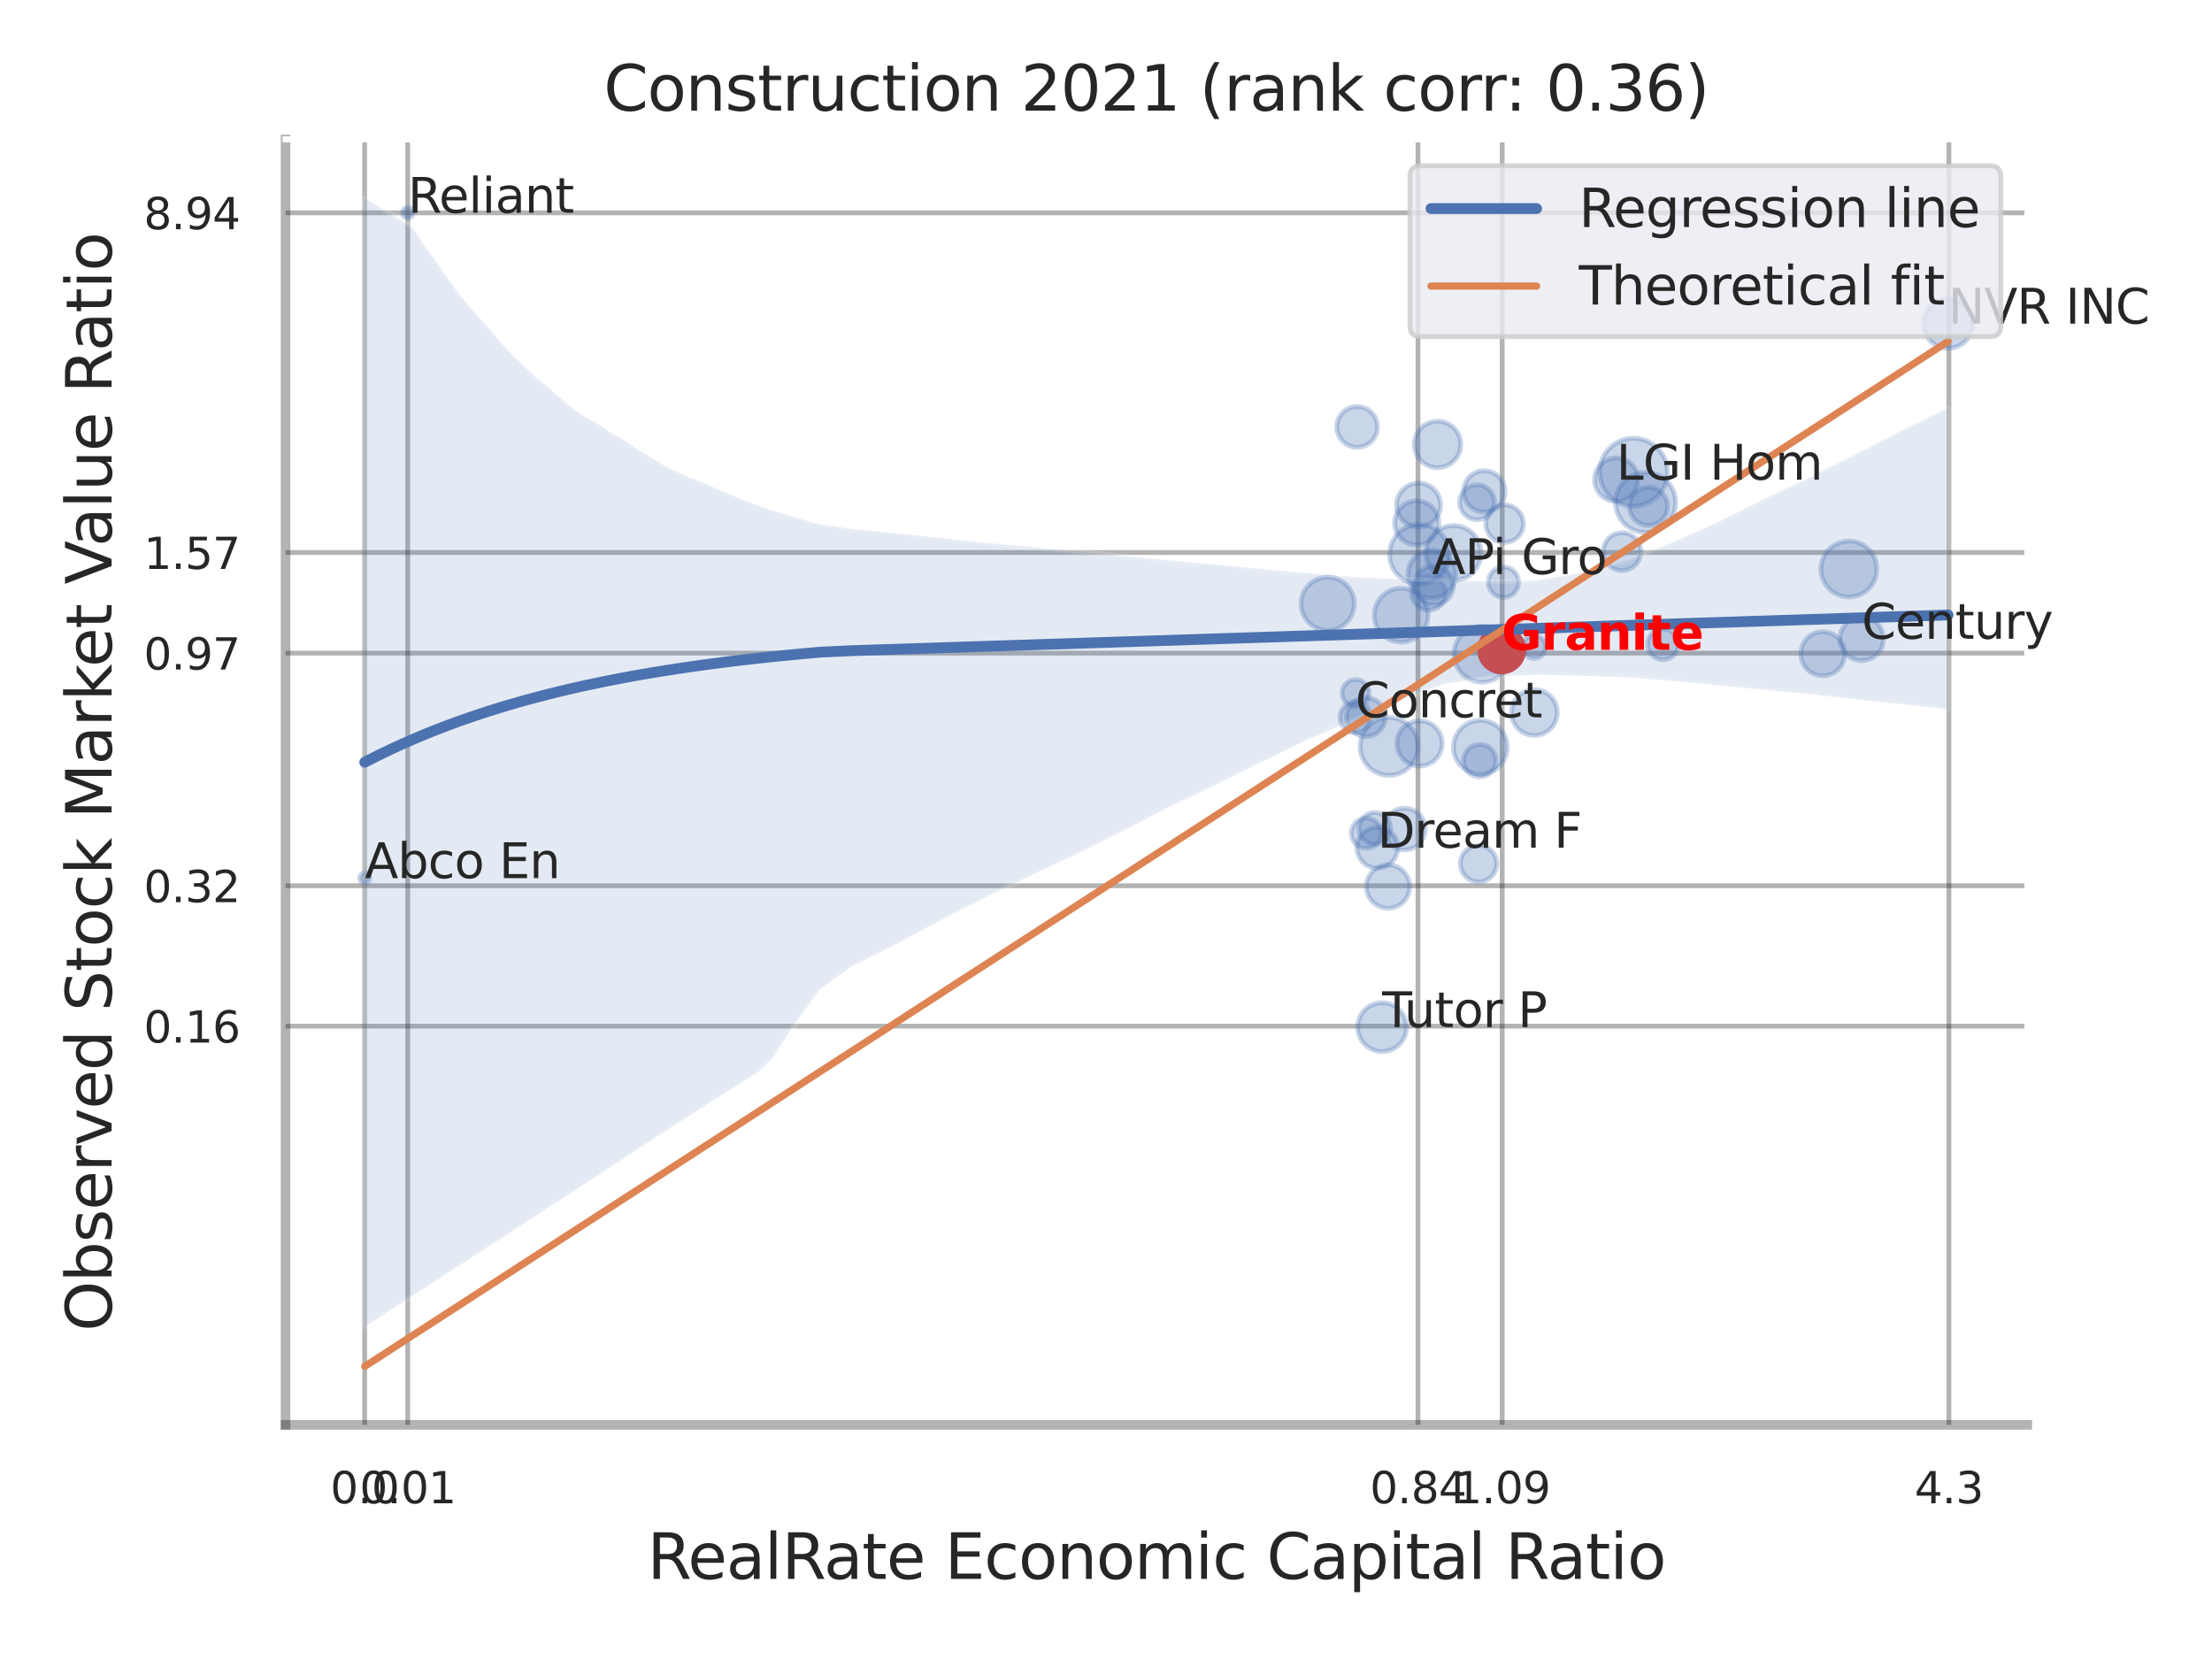 <?xml version="1.0" encoding="utf-8" standalone="no"?>
<!DOCTYPE svg PUBLIC "-//W3C//DTD SVG 1.1//EN"
  "http://www.w3.org/Graphics/SVG/1.1/DTD/svg11.dtd">
<svg xmlns:xlink="http://www.w3.org/1999/xlink" width="460.8pt" height="345.6pt" viewBox="0 0 460.8 345.6" xmlns="http://www.w3.org/2000/svg" version="1.1">
 <defs>
  <style type="text/css">*{stroke-linejoin: round; stroke-linecap: butt}</style>
 </defs>
 <g id="figure_1">
  <g id="patch_1">
   <path d="M 0 345.6 
L 460.8 345.6 
L 460.8 0 
L 0 0 
z
" style="fill: #ffffff"/>
  </g>
  <g id="axes_1">
   <g id="patch_2">
    <path d="M 59.49 296.82 
L 422.313 296.82 
L 422.313 29.04 
L 59.49 29.04 
z
" style="fill: #ffffff"/>
   </g>
   <g id="matplotlib.axis_1">
    <g id="xtick_1">
     <g id="line2d_1">
      <path d="M 75.967 296.82 
L 75.967 29.04 
" clip-path="url(#p9148ef2fd1)" style="fill: none; stroke: #000000; stroke-opacity: 0.3; stroke-linecap: round"/>
     </g>
     <g id="text_1">
      <!-- 0.0 -->
      <g style="fill: #262626" transform="translate(68.81 313.159) scale(0.09 -0.09)">
       <defs>
        <path id="DejaVuSans-30" d="M 2034 4250 
Q 1547 4250 1301 3770 
Q 1056 3291 1056 2328 
Q 1056 1369 1301 889 
Q 1547 409 2034 409 
Q 2525 409 2770 889 
Q 3016 1369 3016 2328 
Q 3016 3291 2770 3770 
Q 2525 4250 2034 4250 
z
M 2034 4750 
Q 2819 4750 3233 4129 
Q 3647 3509 3647 2328 
Q 3647 1150 3233 529 
Q 2819 -91 2034 -91 
Q 1250 -91 836 529 
Q 422 1150 422 2328 
Q 422 3509 836 4129 
Q 1250 4750 2034 4750 
z
" transform="scale(0.016)"/>
        <path id="DejaVuSans-2e" d="M 684 794 
L 1344 794 
L 1344 0 
L 684 0 
L 684 794 
z
" transform="scale(0.016)"/>
       </defs>
       <use xlink:href="#DejaVuSans-30"/>
       <use xlink:href="#DejaVuSans-2e" x="63.623"/>
       <use xlink:href="#DejaVuSans-30" x="95.41"/>
      </g>
     </g>
    </g>
    <g id="xtick_2">
     <g id="line2d_2">
      <path d="M 84.942 296.82 
L 84.942 29.04 
" clip-path="url(#p9148ef2fd1)" style="fill: none; stroke: #000000; stroke-opacity: 0.3; stroke-linecap: round"/>
     </g>
     <g id="text_2">
      <!-- 0.01 -->
      <g style="fill: #262626" transform="translate(74.922 313.159) scale(0.09 -0.09)">
       <defs>
        <path id="DejaVuSans-31" d="M 794 531 
L 1825 531 
L 1825 4091 
L 703 3866 
L 703 4441 
L 1819 4666 
L 2450 4666 
L 2450 531 
L 3481 531 
L 3481 0 
L 794 0 
L 794 531 
z
" transform="scale(0.016)"/>
       </defs>
       <use xlink:href="#DejaVuSans-30"/>
       <use xlink:href="#DejaVuSans-2e" x="63.623"/>
       <use xlink:href="#DejaVuSans-30" x="95.41"/>
       <use xlink:href="#DejaVuSans-31" x="159.033"/>
      </g>
     </g>
    </g>
    <g id="xtick_3">
     <g id="line2d_3">
      <path d="M 295.396 296.82 
L 295.396 29.04 
" clip-path="url(#p9148ef2fd1)" style="fill: none; stroke: #000000; stroke-opacity: 0.3; stroke-linecap: round"/>
     </g>
     <g id="text_3">
      <!-- 0.84 -->
      <g style="fill: #262626" transform="translate(285.376 313.159) scale(0.09 -0.09)">
       <defs>
        <path id="DejaVuSans-38" d="M 2034 2216 
Q 1584 2216 1326 1975 
Q 1069 1734 1069 1313 
Q 1069 891 1326 650 
Q 1584 409 2034 409 
Q 2484 409 2743 651 
Q 3003 894 3003 1313 
Q 3003 1734 2745 1975 
Q 2488 2216 2034 2216 
z
M 1403 2484 
Q 997 2584 770 2862 
Q 544 3141 544 3541 
Q 544 4100 942 4425 
Q 1341 4750 2034 4750 
Q 2731 4750 3128 4425 
Q 3525 4100 3525 3541 
Q 3525 3141 3298 2862 
Q 3072 2584 2669 2484 
Q 3125 2378 3379 2068 
Q 3634 1759 3634 1313 
Q 3634 634 3220 271 
Q 2806 -91 2034 -91 
Q 1263 -91 848 271 
Q 434 634 434 1313 
Q 434 1759 690 2068 
Q 947 2378 1403 2484 
z
M 1172 3481 
Q 1172 3119 1398 2916 
Q 1625 2713 2034 2713 
Q 2441 2713 2670 2916 
Q 2900 3119 2900 3481 
Q 2900 3844 2670 4047 
Q 2441 4250 2034 4250 
Q 1625 4250 1398 4047 
Q 1172 3844 1172 3481 
z
" transform="scale(0.016)"/>
        <path id="DejaVuSans-34" d="M 2419 4116 
L 825 1625 
L 2419 1625 
L 2419 4116 
z
M 2253 4666 
L 3047 4666 
L 3047 1625 
L 3713 1625 
L 3713 1100 
L 3047 1100 
L 3047 0 
L 2419 0 
L 2419 1100 
L 313 1100 
L 313 1709 
L 2253 4666 
z
" transform="scale(0.016)"/>
       </defs>
       <use xlink:href="#DejaVuSans-30"/>
       <use xlink:href="#DejaVuSans-2e" x="63.623"/>
       <use xlink:href="#DejaVuSans-38" x="95.41"/>
       <use xlink:href="#DejaVuSans-34" x="159.033"/>
      </g>
     </g>
    </g>
    <g id="xtick_4">
     <g id="line2d_4">
      <path d="M 312.929 296.82 
L 312.929 29.04 
" clip-path="url(#p9148ef2fd1)" style="fill: none; stroke: #000000; stroke-opacity: 0.3; stroke-linecap: round"/>
     </g>
     <g id="text_4">
      <!-- 1.09 -->
      <g style="fill: #262626" transform="translate(302.91 313.159) scale(0.09 -0.09)">
       <defs>
        <path id="DejaVuSans-39" d="M 703 97 
L 703 672 
Q 941 559 1184 500 
Q 1428 441 1663 441 
Q 2288 441 2617 861 
Q 2947 1281 2994 2138 
Q 2813 1869 2534 1725 
Q 2256 1581 1919 1581 
Q 1219 1581 811 2004 
Q 403 2428 403 3163 
Q 403 3881 828 4315 
Q 1253 4750 1959 4750 
Q 2769 4750 3195 4129 
Q 3622 3509 3622 2328 
Q 3622 1225 3098 567 
Q 2575 -91 1691 -91 
Q 1453 -91 1209 -44 
Q 966 3 703 97 
z
M 1959 2075 
Q 2384 2075 2632 2365 
Q 2881 2656 2881 3163 
Q 2881 3666 2632 3958 
Q 2384 4250 1959 4250 
Q 1534 4250 1286 3958 
Q 1038 3666 1038 3163 
Q 1038 2656 1286 2365 
Q 1534 2075 1959 2075 
z
" transform="scale(0.016)"/>
       </defs>
       <use xlink:href="#DejaVuSans-31"/>
       <use xlink:href="#DejaVuSans-2e" x="63.623"/>
       <use xlink:href="#DejaVuSans-30" x="95.41"/>
       <use xlink:href="#DejaVuSans-39" x="159.033"/>
      </g>
     </g>
    </g>
    <g id="xtick_5">
     <g id="line2d_5">
      <path d="M 405.993 296.82 
L 405.993 29.04 
" clip-path="url(#p9148ef2fd1)" style="fill: none; stroke: #000000; stroke-opacity: 0.3; stroke-linecap: round"/>
     </g>
     <g id="text_5">
      <!-- 4.3 -->
      <g style="fill: #262626" transform="translate(398.836 313.159) scale(0.09 -0.09)">
       <defs>
        <path id="DejaVuSans-33" d="M 2597 2516 
Q 3050 2419 3304 2112 
Q 3559 1806 3559 1356 
Q 3559 666 3084 287 
Q 2609 -91 1734 -91 
Q 1441 -91 1130 -33 
Q 819 25 488 141 
L 488 750 
Q 750 597 1062 519 
Q 1375 441 1716 441 
Q 2309 441 2620 675 
Q 2931 909 2931 1356 
Q 2931 1769 2642 2001 
Q 2353 2234 1838 2234 
L 1294 2234 
L 1294 2753 
L 1863 2753 
Q 2328 2753 2575 2939 
Q 2822 3125 2822 3475 
Q 2822 3834 2567 4026 
Q 2313 4219 1838 4219 
Q 1578 4219 1281 4162 
Q 984 4106 628 3988 
L 628 4550 
Q 988 4650 1302 4700 
Q 1616 4750 1894 4750 
Q 2613 4750 3031 4423 
Q 3450 4097 3450 3541 
Q 3450 3153 3228 2886 
Q 3006 2619 2597 2516 
z
" transform="scale(0.016)"/>
       </defs>
       <use xlink:href="#DejaVuSans-34"/>
       <use xlink:href="#DejaVuSans-2e" x="63.623"/>
       <use xlink:href="#DejaVuSans-33" x="95.41"/>
      </g>
     </g>
    </g>
    <g id="xtick_6"/>
    <g id="xtick_7"/>
    <g id="xtick_8"/>
    <g id="text_6">
     <!-- RealRate Economic Capital Ratio -->
     <g style="fill: #262626" transform="translate(134.848 328.908) scale(0.13 -0.13)">
      <defs>
       <path id="DejaVuSans-52" d="M 2841 2188 
Q 3044 2119 3236 1894 
Q 3428 1669 3622 1275 
L 4263 0 
L 3584 0 
L 2988 1197 
Q 2756 1666 2539 1819 
Q 2322 1972 1947 1972 
L 1259 1972 
L 1259 0 
L 628 0 
L 628 4666 
L 2053 4666 
Q 2853 4666 3247 4331 
Q 3641 3997 3641 3322 
Q 3641 2881 3436 2590 
Q 3231 2300 2841 2188 
z
M 1259 4147 
L 1259 2491 
L 2053 2491 
Q 2509 2491 2742 2702 
Q 2975 2913 2975 3322 
Q 2975 3731 2742 3939 
Q 2509 4147 2053 4147 
L 1259 4147 
z
" transform="scale(0.016)"/>
       <path id="DejaVuSans-65" d="M 3597 1894 
L 3597 1613 
L 953 1613 
Q 991 1019 1311 708 
Q 1631 397 2203 397 
Q 2534 397 2845 478 
Q 3156 559 3463 722 
L 3463 178 
Q 3153 47 2828 -22 
Q 2503 -91 2169 -91 
Q 1331 -91 842 396 
Q 353 884 353 1716 
Q 353 2575 817 3079 
Q 1281 3584 2069 3584 
Q 2775 3584 3186 3129 
Q 3597 2675 3597 1894 
z
M 3022 2063 
Q 3016 2534 2758 2815 
Q 2500 3097 2075 3097 
Q 1594 3097 1305 2825 
Q 1016 2553 972 2059 
L 3022 2063 
z
" transform="scale(0.016)"/>
       <path id="DejaVuSans-61" d="M 2194 1759 
Q 1497 1759 1228 1600 
Q 959 1441 959 1056 
Q 959 750 1161 570 
Q 1363 391 1709 391 
Q 2188 391 2477 730 
Q 2766 1069 2766 1631 
L 2766 1759 
L 2194 1759 
z
M 3341 1997 
L 3341 0 
L 2766 0 
L 2766 531 
Q 2569 213 2275 61 
Q 1981 -91 1556 -91 
Q 1019 -91 701 211 
Q 384 513 384 1019 
Q 384 1609 779 1909 
Q 1175 2209 1959 2209 
L 2766 2209 
L 2766 2266 
Q 2766 2663 2505 2880 
Q 2244 3097 1772 3097 
Q 1472 3097 1187 3025 
Q 903 2953 641 2809 
L 641 3341 
Q 956 3463 1253 3523 
Q 1550 3584 1831 3584 
Q 2591 3584 2966 3190 
Q 3341 2797 3341 1997 
z
" transform="scale(0.016)"/>
       <path id="DejaVuSans-6c" d="M 603 4863 
L 1178 4863 
L 1178 0 
L 603 0 
L 603 4863 
z
" transform="scale(0.016)"/>
       <path id="DejaVuSans-74" d="M 1172 4494 
L 1172 3500 
L 2356 3500 
L 2356 3053 
L 1172 3053 
L 1172 1153 
Q 1172 725 1289 603 
Q 1406 481 1766 481 
L 2356 481 
L 2356 0 
L 1766 0 
Q 1100 0 847 248 
Q 594 497 594 1153 
L 594 3053 
L 172 3053 
L 172 3500 
L 594 3500 
L 594 4494 
L 1172 4494 
z
" transform="scale(0.016)"/>
       <path id="DejaVuSans-20" transform="scale(0.016)"/>
       <path id="DejaVuSans-45" d="M 628 4666 
L 3578 4666 
L 3578 4134 
L 1259 4134 
L 1259 2753 
L 3481 2753 
L 3481 2222 
L 1259 2222 
L 1259 531 
L 3634 531 
L 3634 0 
L 628 0 
L 628 4666 
z
" transform="scale(0.016)"/>
       <path id="DejaVuSans-63" d="M 3122 3366 
L 3122 2828 
Q 2878 2963 2633 3030 
Q 2388 3097 2138 3097 
Q 1578 3097 1268 2742 
Q 959 2388 959 1747 
Q 959 1106 1268 751 
Q 1578 397 2138 397 
Q 2388 397 2633 464 
Q 2878 531 3122 666 
L 3122 134 
Q 2881 22 2623 -34 
Q 2366 -91 2075 -91 
Q 1284 -91 818 406 
Q 353 903 353 1747 
Q 353 2603 823 3093 
Q 1294 3584 2113 3584 
Q 2378 3584 2631 3529 
Q 2884 3475 3122 3366 
z
" transform="scale(0.016)"/>
       <path id="DejaVuSans-6f" d="M 1959 3097 
Q 1497 3097 1228 2736 
Q 959 2375 959 1747 
Q 959 1119 1226 758 
Q 1494 397 1959 397 
Q 2419 397 2687 759 
Q 2956 1122 2956 1747 
Q 2956 2369 2687 2733 
Q 2419 3097 1959 3097 
z
M 1959 3584 
Q 2709 3584 3137 3096 
Q 3566 2609 3566 1747 
Q 3566 888 3137 398 
Q 2709 -91 1959 -91 
Q 1206 -91 779 398 
Q 353 888 353 1747 
Q 353 2609 779 3096 
Q 1206 3584 1959 3584 
z
" transform="scale(0.016)"/>
       <path id="DejaVuSans-6e" d="M 3513 2113 
L 3513 0 
L 2938 0 
L 2938 2094 
Q 2938 2591 2744 2837 
Q 2550 3084 2163 3084 
Q 1697 3084 1428 2787 
Q 1159 2491 1159 1978 
L 1159 0 
L 581 0 
L 581 3500 
L 1159 3500 
L 1159 2956 
Q 1366 3272 1645 3428 
Q 1925 3584 2291 3584 
Q 2894 3584 3203 3211 
Q 3513 2838 3513 2113 
z
" transform="scale(0.016)"/>
       <path id="DejaVuSans-6d" d="M 3328 2828 
Q 3544 3216 3844 3400 
Q 4144 3584 4550 3584 
Q 5097 3584 5394 3201 
Q 5691 2819 5691 2113 
L 5691 0 
L 5113 0 
L 5113 2094 
Q 5113 2597 4934 2840 
Q 4756 3084 4391 3084 
Q 3944 3084 3684 2787 
Q 3425 2491 3425 1978 
L 3425 0 
L 2847 0 
L 2847 2094 
Q 2847 2600 2669 2842 
Q 2491 3084 2119 3084 
Q 1678 3084 1418 2786 
Q 1159 2488 1159 1978 
L 1159 0 
L 581 0 
L 581 3500 
L 1159 3500 
L 1159 2956 
Q 1356 3278 1631 3431 
Q 1906 3584 2284 3584 
Q 2666 3584 2933 3390 
Q 3200 3197 3328 2828 
z
" transform="scale(0.016)"/>
       <path id="DejaVuSans-69" d="M 603 3500 
L 1178 3500 
L 1178 0 
L 603 0 
L 603 3500 
z
M 603 4863 
L 1178 4863 
L 1178 4134 
L 603 4134 
L 603 4863 
z
" transform="scale(0.016)"/>
       <path id="DejaVuSans-43" d="M 4122 4306 
L 4122 3641 
Q 3803 3938 3442 4084 
Q 3081 4231 2675 4231 
Q 1875 4231 1450 3742 
Q 1025 3253 1025 2328 
Q 1025 1406 1450 917 
Q 1875 428 2675 428 
Q 3081 428 3442 575 
Q 3803 722 4122 1019 
L 4122 359 
Q 3791 134 3420 21 
Q 3050 -91 2638 -91 
Q 1578 -91 968 557 
Q 359 1206 359 2328 
Q 359 3453 968 4101 
Q 1578 4750 2638 4750 
Q 3056 4750 3426 4639 
Q 3797 4528 4122 4306 
z
" transform="scale(0.016)"/>
       <path id="DejaVuSans-70" d="M 1159 525 
L 1159 -1331 
L 581 -1331 
L 581 3500 
L 1159 3500 
L 1159 2969 
Q 1341 3281 1617 3432 
Q 1894 3584 2278 3584 
Q 2916 3584 3314 3078 
Q 3713 2572 3713 1747 
Q 3713 922 3314 415 
Q 2916 -91 2278 -91 
Q 1894 -91 1617 61 
Q 1341 213 1159 525 
z
M 3116 1747 
Q 3116 2381 2855 2742 
Q 2594 3103 2138 3103 
Q 1681 3103 1420 2742 
Q 1159 2381 1159 1747 
Q 1159 1113 1420 752 
Q 1681 391 2138 391 
Q 2594 391 2855 752 
Q 3116 1113 3116 1747 
z
" transform="scale(0.016)"/>
      </defs>
      <use xlink:href="#DejaVuSans-52"/>
      <use xlink:href="#DejaVuSans-65" x="64.982"/>
      <use xlink:href="#DejaVuSans-61" x="126.506"/>
      <use xlink:href="#DejaVuSans-6c" x="187.785"/>
      <use xlink:href="#DejaVuSans-52" x="215.568"/>
      <use xlink:href="#DejaVuSans-61" x="282.801"/>
      <use xlink:href="#DejaVuSans-74" x="344.08"/>
      <use xlink:href="#DejaVuSans-65" x="383.289"/>
      <use xlink:href="#DejaVuSans-20" x="444.812"/>
      <use xlink:href="#DejaVuSans-45" x="476.6"/>
      <use xlink:href="#DejaVuSans-63" x="539.783"/>
      <use xlink:href="#DejaVuSans-6f" x="594.764"/>
      <use xlink:href="#DejaVuSans-6e" x="655.945"/>
      <use xlink:href="#DejaVuSans-6f" x="719.324"/>
      <use xlink:href="#DejaVuSans-6d" x="780.506"/>
      <use xlink:href="#DejaVuSans-69" x="877.918"/>
      <use xlink:href="#DejaVuSans-63" x="905.701"/>
      <use xlink:href="#DejaVuSans-20" x="960.682"/>
      <use xlink:href="#DejaVuSans-43" x="992.469"/>
      <use xlink:href="#DejaVuSans-61" x="1062.293"/>
      <use xlink:href="#DejaVuSans-70" x="1123.572"/>
      <use xlink:href="#DejaVuSans-69" x="1187.049"/>
      <use xlink:href="#DejaVuSans-74" x="1214.832"/>
      <use xlink:href="#DejaVuSans-61" x="1254.041"/>
      <use xlink:href="#DejaVuSans-6c" x="1315.32"/>
      <use xlink:href="#DejaVuSans-20" x="1343.104"/>
      <use xlink:href="#DejaVuSans-52" x="1374.891"/>
      <use xlink:href="#DejaVuSans-61" x="1442.123"/>
      <use xlink:href="#DejaVuSans-74" x="1503.402"/>
      <use xlink:href="#DejaVuSans-69" x="1542.611"/>
      <use xlink:href="#DejaVuSans-6f" x="1570.395"/>
     </g>
    </g>
   </g>
   <g id="matplotlib.axis_2">
    <g id="ytick_1">
     <g id="line2d_6">
      <path d="M 59.49 213.767 
L 422.313 213.767 
" clip-path="url(#p9148ef2fd1)" style="fill: none; stroke: #000000; stroke-opacity: 0.3; stroke-linecap: round"/>
     </g>
     <g id="text_7">
      <!-- 0.16 -->
      <g style="fill: #262626" transform="translate(29.951 217.186) scale(0.09 -0.09)">
       <defs>
        <path id="DejaVuSans-36" d="M 2113 2584 
Q 1688 2584 1439 2293 
Q 1191 2003 1191 1497 
Q 1191 994 1439 701 
Q 1688 409 2113 409 
Q 2538 409 2786 701 
Q 3034 994 3034 1497 
Q 3034 2003 2786 2293 
Q 2538 2584 2113 2584 
z
M 3366 4563 
L 3366 3988 
Q 3128 4100 2886 4159 
Q 2644 4219 2406 4219 
Q 1781 4219 1451 3797 
Q 1122 3375 1075 2522 
Q 1259 2794 1537 2939 
Q 1816 3084 2150 3084 
Q 2853 3084 3261 2657 
Q 3669 2231 3669 1497 
Q 3669 778 3244 343 
Q 2819 -91 2113 -91 
Q 1303 -91 875 529 
Q 447 1150 447 2328 
Q 447 3434 972 4092 
Q 1497 4750 2381 4750 
Q 2619 4750 2861 4703 
Q 3103 4656 3366 4563 
z
" transform="scale(0.016)"/>
       </defs>
       <use xlink:href="#DejaVuSans-30"/>
       <use xlink:href="#DejaVuSans-2e" x="63.623"/>
       <use xlink:href="#DejaVuSans-31" x="95.41"/>
       <use xlink:href="#DejaVuSans-36" x="159.033"/>
      </g>
     </g>
    </g>
    <g id="ytick_2">
     <g id="line2d_7">
      <path d="M 59.49 184.517 
L 422.313 184.517 
" clip-path="url(#p9148ef2fd1)" style="fill: none; stroke: #000000; stroke-opacity: 0.3; stroke-linecap: round"/>
     </g>
     <g id="text_8">
      <!-- 0.32 -->
      <g style="fill: #262626" transform="translate(29.951 187.936) scale(0.09 -0.09)">
       <defs>
        <path id="DejaVuSans-32" d="M 1228 531 
L 3431 531 
L 3431 0 
L 469 0 
L 469 531 
Q 828 903 1448 1529 
Q 2069 2156 2228 2338 
Q 2531 2678 2651 2914 
Q 2772 3150 2772 3378 
Q 2772 3750 2511 3984 
Q 2250 4219 1831 4219 
Q 1534 4219 1204 4116 
Q 875 4013 500 3803 
L 500 4441 
Q 881 4594 1212 4672 
Q 1544 4750 1819 4750 
Q 2544 4750 2975 4387 
Q 3406 4025 3406 3419 
Q 3406 3131 3298 2873 
Q 3191 2616 2906 2266 
Q 2828 2175 2409 1742 
Q 1991 1309 1228 531 
z
" transform="scale(0.016)"/>
       </defs>
       <use xlink:href="#DejaVuSans-30"/>
       <use xlink:href="#DejaVuSans-2e" x="63.623"/>
       <use xlink:href="#DejaVuSans-33" x="95.41"/>
       <use xlink:href="#DejaVuSans-32" x="159.033"/>
      </g>
     </g>
    </g>
    <g id="ytick_3">
     <g id="line2d_8">
      <path d="M 59.49 136.058 
L 422.313 136.058 
" clip-path="url(#p9148ef2fd1)" style="fill: none; stroke: #000000; stroke-opacity: 0.3; stroke-linecap: round"/>
     </g>
     <g id="text_9">
      <!-- 0.97 -->
      <g style="fill: #262626" transform="translate(29.951 139.477) scale(0.09 -0.09)">
       <defs>
        <path id="DejaVuSans-37" d="M 525 4666 
L 3525 4666 
L 3525 4397 
L 1831 0 
L 1172 0 
L 2766 4134 
L 525 4134 
L 525 4666 
z
" transform="scale(0.016)"/>
       </defs>
       <use xlink:href="#DejaVuSans-30"/>
       <use xlink:href="#DejaVuSans-2e" x="63.623"/>
       <use xlink:href="#DejaVuSans-39" x="95.41"/>
       <use xlink:href="#DejaVuSans-37" x="159.033"/>
      </g>
     </g>
    </g>
    <g id="ytick_4">
     <g id="line2d_9">
      <path d="M 59.49 115.102 
L 422.313 115.102 
" clip-path="url(#p9148ef2fd1)" style="fill: none; stroke: #000000; stroke-opacity: 0.3; stroke-linecap: round"/>
     </g>
     <g id="text_10">
      <!-- 1.57 -->
      <g style="fill: #262626" transform="translate(29.951 118.522) scale(0.09 -0.09)">
       <defs>
        <path id="DejaVuSans-35" d="M 691 4666 
L 3169 4666 
L 3169 4134 
L 1269 4134 
L 1269 2991 
Q 1406 3038 1543 3061 
Q 1681 3084 1819 3084 
Q 2600 3084 3056 2656 
Q 3513 2228 3513 1497 
Q 3513 744 3044 326 
Q 2575 -91 1722 -91 
Q 1428 -91 1123 -41 
Q 819 9 494 109 
L 494 744 
Q 775 591 1075 516 
Q 1375 441 1709 441 
Q 2250 441 2565 725 
Q 2881 1009 2881 1497 
Q 2881 1984 2565 2268 
Q 2250 2553 1709 2553 
Q 1456 2553 1204 2497 
Q 953 2441 691 2322 
L 691 4666 
z
" transform="scale(0.016)"/>
       </defs>
       <use xlink:href="#DejaVuSans-31"/>
       <use xlink:href="#DejaVuSans-2e" x="63.623"/>
       <use xlink:href="#DejaVuSans-35" x="95.41"/>
       <use xlink:href="#DejaVuSans-37" x="159.033"/>
      </g>
     </g>
    </g>
    <g id="ytick_5">
     <g id="line2d_10">
      <path d="M 59.49 44.337 
L 422.313 44.337 
" clip-path="url(#p9148ef2fd1)" style="fill: none; stroke: #000000; stroke-opacity: 0.3; stroke-linecap: round"/>
     </g>
     <g id="text_11">
      <!-- 8.94 -->
      <g style="fill: #262626" transform="translate(29.951 47.756) scale(0.09 -0.09)">
       <use xlink:href="#DejaVuSans-38"/>
       <use xlink:href="#DejaVuSans-2e" x="63.623"/>
       <use xlink:href="#DejaVuSans-39" x="95.41"/>
       <use xlink:href="#DejaVuSans-34" x="159.033"/>
      </g>
     </g>
    </g>
    <g id="ytick_6"/>
    <g id="ytick_7"/>
    <g id="ytick_8"/>
    <g id="ytick_9"/>
    <g id="text_12">
     <!-- Observed Stock Market Value Ratio -->
     <g style="fill: #262626" transform="translate(23.247 277.332) rotate(-90) scale(0.13 -0.13)">
      <defs>
       <path id="DejaVuSans-4f" d="M 2522 4238 
Q 1834 4238 1429 3725 
Q 1025 3213 1025 2328 
Q 1025 1447 1429 934 
Q 1834 422 2522 422 
Q 3209 422 3611 934 
Q 4013 1447 4013 2328 
Q 4013 3213 3611 3725 
Q 3209 4238 2522 4238 
z
M 2522 4750 
Q 3503 4750 4090 4092 
Q 4678 3434 4678 2328 
Q 4678 1225 4090 567 
Q 3503 -91 2522 -91 
Q 1538 -91 948 565 
Q 359 1222 359 2328 
Q 359 3434 948 4092 
Q 1538 4750 2522 4750 
z
" transform="scale(0.016)"/>
       <path id="DejaVuSans-62" d="M 3116 1747 
Q 3116 2381 2855 2742 
Q 2594 3103 2138 3103 
Q 1681 3103 1420 2742 
Q 1159 2381 1159 1747 
Q 1159 1113 1420 752 
Q 1681 391 2138 391 
Q 2594 391 2855 752 
Q 3116 1113 3116 1747 
z
M 1159 2969 
Q 1341 3281 1617 3432 
Q 1894 3584 2278 3584 
Q 2916 3584 3314 3078 
Q 3713 2572 3713 1747 
Q 3713 922 3314 415 
Q 2916 -91 2278 -91 
Q 1894 -91 1617 61 
Q 1341 213 1159 525 
L 1159 0 
L 581 0 
L 581 4863 
L 1159 4863 
L 1159 2969 
z
" transform="scale(0.016)"/>
       <path id="DejaVuSans-73" d="M 2834 3397 
L 2834 2853 
Q 2591 2978 2328 3040 
Q 2066 3103 1784 3103 
Q 1356 3103 1142 2972 
Q 928 2841 928 2578 
Q 928 2378 1081 2264 
Q 1234 2150 1697 2047 
L 1894 2003 
Q 2506 1872 2764 1633 
Q 3022 1394 3022 966 
Q 3022 478 2636 193 
Q 2250 -91 1575 -91 
Q 1294 -91 989 -36 
Q 684 19 347 128 
L 347 722 
Q 666 556 975 473 
Q 1284 391 1588 391 
Q 1994 391 2212 530 
Q 2431 669 2431 922 
Q 2431 1156 2273 1281 
Q 2116 1406 1581 1522 
L 1381 1569 
Q 847 1681 609 1914 
Q 372 2147 372 2553 
Q 372 3047 722 3315 
Q 1072 3584 1716 3584 
Q 2034 3584 2315 3537 
Q 2597 3491 2834 3397 
z
" transform="scale(0.016)"/>
       <path id="DejaVuSans-72" d="M 2631 2963 
Q 2534 3019 2420 3045 
Q 2306 3072 2169 3072 
Q 1681 3072 1420 2755 
Q 1159 2438 1159 1844 
L 1159 0 
L 581 0 
L 581 3500 
L 1159 3500 
L 1159 2956 
Q 1341 3275 1631 3429 
Q 1922 3584 2338 3584 
Q 2397 3584 2469 3576 
Q 2541 3569 2628 3553 
L 2631 2963 
z
" transform="scale(0.016)"/>
       <path id="DejaVuSans-76" d="M 191 3500 
L 800 3500 
L 1894 563 
L 2988 3500 
L 3597 3500 
L 2284 0 
L 1503 0 
L 191 3500 
z
" transform="scale(0.016)"/>
       <path id="DejaVuSans-64" d="M 2906 2969 
L 2906 4863 
L 3481 4863 
L 3481 0 
L 2906 0 
L 2906 525 
Q 2725 213 2448 61 
Q 2172 -91 1784 -91 
Q 1150 -91 751 415 
Q 353 922 353 1747 
Q 353 2572 751 3078 
Q 1150 3584 1784 3584 
Q 2172 3584 2448 3432 
Q 2725 3281 2906 2969 
z
M 947 1747 
Q 947 1113 1208 752 
Q 1469 391 1925 391 
Q 2381 391 2643 752 
Q 2906 1113 2906 1747 
Q 2906 2381 2643 2742 
Q 2381 3103 1925 3103 
Q 1469 3103 1208 2742 
Q 947 2381 947 1747 
z
" transform="scale(0.016)"/>
       <path id="DejaVuSans-53" d="M 3425 4513 
L 3425 3897 
Q 3066 4069 2747 4153 
Q 2428 4238 2131 4238 
Q 1616 4238 1336 4038 
Q 1056 3838 1056 3469 
Q 1056 3159 1242 3001 
Q 1428 2844 1947 2747 
L 2328 2669 
Q 3034 2534 3370 2195 
Q 3706 1856 3706 1288 
Q 3706 609 3251 259 
Q 2797 -91 1919 -91 
Q 1588 -91 1214 -16 
Q 841 59 441 206 
L 441 856 
Q 825 641 1194 531 
Q 1563 422 1919 422 
Q 2459 422 2753 634 
Q 3047 847 3047 1241 
Q 3047 1584 2836 1778 
Q 2625 1972 2144 2069 
L 1759 2144 
Q 1053 2284 737 2584 
Q 422 2884 422 3419 
Q 422 4038 858 4394 
Q 1294 4750 2059 4750 
Q 2388 4750 2728 4690 
Q 3069 4631 3425 4513 
z
" transform="scale(0.016)"/>
       <path id="DejaVuSans-6b" d="M 581 4863 
L 1159 4863 
L 1159 1991 
L 2875 3500 
L 3609 3500 
L 1753 1863 
L 3688 0 
L 2938 0 
L 1159 1709 
L 1159 0 
L 581 0 
L 581 4863 
z
" transform="scale(0.016)"/>
       <path id="DejaVuSans-4d" d="M 628 4666 
L 1569 4666 
L 2759 1491 
L 3956 4666 
L 4897 4666 
L 4897 0 
L 4281 0 
L 4281 4097 
L 3078 897 
L 2444 897 
L 1241 4097 
L 1241 0 
L 628 0 
L 628 4666 
z
" transform="scale(0.016)"/>
       <path id="DejaVuSans-56" d="M 1831 0 
L 50 4666 
L 709 4666 
L 2188 738 
L 3669 4666 
L 4325 4666 
L 2547 0 
L 1831 0 
z
" transform="scale(0.016)"/>
       <path id="DejaVuSans-75" d="M 544 1381 
L 544 3500 
L 1119 3500 
L 1119 1403 
Q 1119 906 1312 657 
Q 1506 409 1894 409 
Q 2359 409 2629 706 
Q 2900 1003 2900 1516 
L 2900 3500 
L 3475 3500 
L 3475 0 
L 2900 0 
L 2900 538 
Q 2691 219 2414 64 
Q 2138 -91 1772 -91 
Q 1169 -91 856 284 
Q 544 659 544 1381 
z
M 1991 3584 
L 1991 3584 
z
" transform="scale(0.016)"/>
      </defs>
      <use xlink:href="#DejaVuSans-4f"/>
      <use xlink:href="#DejaVuSans-62" x="78.711"/>
      <use xlink:href="#DejaVuSans-73" x="142.188"/>
      <use xlink:href="#DejaVuSans-65" x="194.287"/>
      <use xlink:href="#DejaVuSans-72" x="255.811"/>
      <use xlink:href="#DejaVuSans-76" x="296.924"/>
      <use xlink:href="#DejaVuSans-65" x="356.104"/>
      <use xlink:href="#DejaVuSans-64" x="417.627"/>
      <use xlink:href="#DejaVuSans-20" x="481.104"/>
      <use xlink:href="#DejaVuSans-53" x="512.891"/>
      <use xlink:href="#DejaVuSans-74" x="576.367"/>
      <use xlink:href="#DejaVuSans-6f" x="615.576"/>
      <use xlink:href="#DejaVuSans-63" x="676.758"/>
      <use xlink:href="#DejaVuSans-6b" x="731.738"/>
      <use xlink:href="#DejaVuSans-20" x="789.648"/>
      <use xlink:href="#DejaVuSans-4d" x="821.436"/>
      <use xlink:href="#DejaVuSans-61" x="907.715"/>
      <use xlink:href="#DejaVuSans-72" x="968.994"/>
      <use xlink:href="#DejaVuSans-6b" x="1010.107"/>
      <use xlink:href="#DejaVuSans-65" x="1064.393"/>
      <use xlink:href="#DejaVuSans-74" x="1125.916"/>
      <use xlink:href="#DejaVuSans-20" x="1165.125"/>
      <use xlink:href="#DejaVuSans-56" x="1196.912"/>
      <use xlink:href="#DejaVuSans-61" x="1257.57"/>
      <use xlink:href="#DejaVuSans-6c" x="1318.85"/>
      <use xlink:href="#DejaVuSans-75" x="1346.633"/>
      <use xlink:href="#DejaVuSans-65" x="1410.012"/>
      <use xlink:href="#DejaVuSans-20" x="1471.535"/>
      <use xlink:href="#DejaVuSans-52" x="1503.322"/>
      <use xlink:href="#DejaVuSans-61" x="1570.555"/>
      <use xlink:href="#DejaVuSans-74" x="1631.834"/>
      <use xlink:href="#DejaVuSans-69" x="1671.043"/>
      <use xlink:href="#DejaVuSans-6f" x="1698.826"/>
     </g>
    </g>
   </g>
   <g id="PathCollection_1">
    <path d="M 291.899 133.771 
C 293.39 133.771 294.82 133.178 295.875 132.124 
C 296.929 131.07 297.521 129.64 297.521 128.149 
C 297.521 126.658 296.929 125.228 295.875 124.173 
C 294.82 123.119 293.39 122.527 291.899 122.527 
C 290.408 122.527 288.978 123.119 287.924 124.173 
C 286.87 125.228 286.277 126.658 286.277 128.149 
C 286.277 129.64 286.87 131.07 287.924 132.124 
C 288.978 133.178 290.408 133.771 291.899 133.771 
z
" clip-path="url(#p9148ef2fd1)" style="fill: #4c72b0; fill-opacity: 0.3; stroke: #4c72b0; stroke-opacity: 0.3"/>
    <path d="M 342.806 110.928 
C 344.466 110.928 346.059 110.268 347.233 109.094 
C 348.407 107.92 349.066 106.328 349.066 104.667 
C 349.066 103.007 348.407 101.415 347.233 100.241 
C 346.059 99.067 344.466 98.407 342.806 98.407 
C 341.146 98.407 339.554 99.067 338.38 100.241 
C 337.206 101.415 336.546 103.007 336.546 104.667 
C 336.546 106.328 337.206 107.92 338.38 109.094 
C 339.554 110.268 341.146 110.928 342.806 110.928 
z
" clip-path="url(#p9148ef2fd1)" style="fill: #4c72b0; fill-opacity: 0.3; stroke: #4c72b0; stroke-opacity: 0.3"/>
    <path d="M 295.127 113.523 
C 296.346 113.523 297.514 113.039 298.376 112.178 
C 299.237 111.316 299.721 110.148 299.721 108.929 
C 299.721 107.711 299.237 106.542 298.376 105.681 
C 297.514 104.819 296.346 104.335 295.127 104.335 
C 293.909 104.335 292.741 104.819 291.879 105.681 
C 291.018 106.542 290.534 107.711 290.534 108.929 
C 290.534 110.148 291.018 111.316 291.879 112.178 
C 292.741 113.039 293.909 113.523 295.127 113.523 
z
" clip-path="url(#p9148ef2fd1)" style="fill: #4c72b0; fill-opacity: 0.3; stroke: #4c72b0; stroke-opacity: 0.3"/>
    <path d="M 287.922 219.068 
C 289.274 219.068 290.57 218.531 291.525 217.576 
C 292.481 216.62 293.018 215.324 293.018 213.973 
C 293.018 212.621 292.481 211.325 291.525 210.37 
C 290.57 209.414 289.274 208.877 287.922 208.877 
C 286.571 208.877 285.275 209.414 284.319 210.37 
C 283.364 211.325 282.827 212.621 282.827 213.973 
C 282.827 215.324 283.364 216.62 284.319 217.576 
C 285.275 218.531 286.571 219.068 287.922 219.068 
z
" clip-path="url(#p9148ef2fd1)" style="fill: #4c72b0; fill-opacity: 0.3; stroke: #4c72b0; stroke-opacity: 0.3"/>
    <path d="M 346.423 137.433 
C 347.274 137.433 348.09 137.095 348.691 136.494 
C 349.293 135.892 349.631 135.076 349.631 134.225 
C 349.631 133.375 349.293 132.559 348.691 131.957 
C 348.09 131.355 347.274 131.017 346.423 131.017 
C 345.572 131.017 344.756 131.355 344.154 131.957 
C 343.553 132.559 343.215 133.375 343.215 134.225 
C 343.215 135.076 343.553 135.892 344.154 136.494 
C 344.756 137.095 345.572 137.433 346.423 137.433 
z
" clip-path="url(#p9148ef2fd1)" style="fill: #4c72b0; fill-opacity: 0.3; stroke: #4c72b0; stroke-opacity: 0.3"/>
    <path d="M 313.197 124.461 
C 314.038 124.461 314.844 124.128 315.438 123.533 
C 316.032 122.939 316.366 122.133 316.366 121.292 
C 316.366 120.452 316.032 119.646 315.438 119.052 
C 314.844 118.457 314.038 118.123 313.197 118.123 
C 312.357 118.123 311.551 118.457 310.956 119.052 
C 310.362 119.646 310.028 120.452 310.028 121.292 
C 310.028 122.133 310.362 122.939 310.956 123.533 
C 311.551 124.128 312.357 124.461 313.197 124.461 
z
" clip-path="url(#p9148ef2fd1)" style="fill: #4c72b0; fill-opacity: 0.3; stroke: #4c72b0; stroke-opacity: 0.3"/>
    <path d="M 302.789 120.934 
C 304.307 120.934 305.763 120.331 306.836 119.258 
C 307.909 118.185 308.512 116.729 308.512 115.211 
C 308.512 113.693 307.909 112.237 306.836 111.164 
C 305.763 110.091 304.307 109.488 302.789 109.488 
C 301.271 109.488 299.815 110.091 298.742 111.164 
C 297.669 112.237 297.066 113.693 297.066 115.211 
C 297.066 116.729 297.669 118.185 298.742 119.258 
C 299.815 120.331 301.271 120.934 302.789 120.934 
z
" clip-path="url(#p9148ef2fd1)" style="fill: #4c72b0; fill-opacity: 0.3; stroke: #4c72b0; stroke-opacity: 0.3"/>
    <path d="M 289.159 189.213 
C 290.359 189.213 291.51 188.736 292.358 187.888 
C 293.206 187.04 293.683 185.889 293.683 184.69 
C 293.683 183.49 293.206 182.339 292.358 181.491 
C 291.51 180.643 290.359 180.166 289.159 180.166 
C 287.96 180.166 286.809 180.643 285.961 181.491 
C 285.112 182.339 284.636 183.49 284.636 184.69 
C 284.636 185.889 285.112 187.04 285.961 187.888 
C 286.809 188.736 287.96 189.213 289.159 189.213 
z
" clip-path="url(#p9148ef2fd1)" style="fill: #4c72b0; fill-opacity: 0.3; stroke: #4c72b0; stroke-opacity: 0.3"/>
    <path d="M 309.196 106.675 
C 310.339 106.675 311.435 106.221 312.243 105.413 
C 313.052 104.605 313.506 103.509 313.506 102.366 
C 313.506 101.223 313.052 100.127 312.243 99.319 
C 311.435 98.51 310.339 98.056 309.196 98.056 
C 308.053 98.056 306.957 98.51 306.149 99.319 
C 305.341 100.127 304.887 101.223 304.887 102.366 
C 304.887 103.509 305.341 104.605 306.149 105.413 
C 306.957 106.221 308.053 106.675 309.196 106.675 
z
" clip-path="url(#p9148ef2fd1)" style="fill: #4c72b0; fill-opacity: 0.3; stroke: #4c72b0; stroke-opacity: 0.3"/>
    <path d="M 308.737 142.099 
C 310.287 142.099 311.773 141.483 312.869 140.387 
C 313.965 139.291 314.58 137.805 314.58 136.255 
C 314.58 134.706 313.965 133.219 312.869 132.123 
C 311.773 131.028 310.287 130.412 308.737 130.412 
C 307.187 130.412 305.701 131.028 304.605 132.123 
C 303.509 133.219 302.894 134.706 302.894 136.255 
C 302.894 137.805 303.509 139.291 304.605 140.387 
C 305.701 141.483 307.187 142.099 308.737 142.099 
z
" clip-path="url(#p9148ef2fd1)" style="fill: #4c72b0; fill-opacity: 0.3; stroke: #4c72b0; stroke-opacity: 0.3"/>
    <path d="M 319.639 153.212 
C 320.906 153.212 322.121 152.709 323.016 151.813 
C 323.912 150.918 324.415 149.703 324.415 148.436 
C 324.415 147.169 323.912 145.954 323.016 145.059 
C 322.121 144.163 320.906 143.66 319.639 143.66 
C 318.372 143.66 317.157 144.163 316.261 145.059 
C 315.366 145.954 314.862 147.169 314.862 148.436 
C 314.862 149.703 315.366 150.918 316.261 151.813 
C 317.157 152.709 318.372 153.212 319.639 153.212 
z
" clip-path="url(#p9148ef2fd1)" style="fill: #4c72b0; fill-opacity: 0.3; stroke: #4c72b0; stroke-opacity: 0.3"/>
    <path d="M 385.155 124.364 
C 386.702 124.364 388.185 123.75 389.278 122.657 
C 390.371 121.563 390.986 120.08 390.986 118.534 
C 390.986 116.988 390.371 115.505 389.278 114.412 
C 388.185 113.318 386.702 112.704 385.155 112.704 
C 383.609 112.704 382.126 113.318 381.033 114.412 
C 379.939 115.505 379.325 116.988 379.325 118.534 
C 379.325 120.08 379.939 121.563 381.033 122.657 
C 382.126 123.75 383.609 124.364 385.155 124.364 
z
" clip-path="url(#p9148ef2fd1)" style="fill: #4c72b0; fill-opacity: 0.3; stroke: #4c72b0; stroke-opacity: 0.3"/>
    <path d="M 298.683 126.074 
C 299.763 126.074 300.799 125.645 301.563 124.881 
C 302.327 124.117 302.756 123.081 302.756 122.001 
C 302.756 120.92 302.327 119.884 301.563 119.12 
C 300.799 118.356 299.763 117.927 298.683 117.927 
C 297.602 117.927 296.566 118.356 295.802 119.12 
C 295.038 119.884 294.609 120.92 294.609 122.001 
C 294.609 123.081 295.038 124.117 295.802 124.881 
C 296.566 125.645 297.602 126.074 298.683 126.074 
z
" clip-path="url(#p9148ef2fd1)" style="fill: #4c72b0; fill-opacity: 0.3; stroke: #4c72b0; stroke-opacity: 0.3"/>
    <path d="M 312.813 139.961 
C 314.029 139.961 315.196 139.477 316.056 138.617 
C 316.917 137.757 317.4 136.59 317.4 135.374 
C 317.4 134.157 316.917 132.99 316.056 132.13 
C 315.196 131.27 314.029 130.786 312.813 130.786 
C 311.596 130.786 310.429 131.27 309.569 132.13 
C 308.709 132.99 308.226 134.157 308.226 135.374 
C 308.226 136.59 308.709 137.757 309.569 138.617 
C 310.429 139.477 311.596 139.961 312.813 139.961 
z
" clip-path="url(#p9148ef2fd1)" style="fill: #4c72b0; fill-opacity: 0.3; stroke: #4c72b0; stroke-opacity: 0.3"/>
    <path d="M 308.266 161.837 
C 309.163 161.837 310.023 161.48 310.657 160.846 
C 311.291 160.212 311.648 159.352 311.648 158.455 
C 311.648 157.559 311.291 156.698 310.657 156.064 
C 310.023 155.43 309.163 155.074 308.266 155.074 
C 307.369 155.074 306.509 155.43 305.875 156.064 
C 305.241 156.698 304.885 157.559 304.885 158.455 
C 304.885 159.352 305.241 160.212 305.875 160.846 
C 306.509 161.48 307.369 161.837 308.266 161.837 
z
" clip-path="url(#p9148ef2fd1)" style="fill: #4c72b0; fill-opacity: 0.3; stroke: #4c72b0; stroke-opacity: 0.3"/>
    <path d="M 284.553 153.413 
C 285.625 153.413 286.654 152.987 287.413 152.228 
C 288.172 151.47 288.598 150.44 288.598 149.368 
C 288.598 148.295 288.172 147.266 287.413 146.507 
C 286.654 145.749 285.625 145.322 284.553 145.322 
C 283.48 145.322 282.451 145.749 281.692 146.507 
C 280.934 147.266 280.507 148.295 280.507 149.368 
C 280.507 150.44 280.934 151.47 281.692 152.228 
C 282.451 152.987 283.48 153.413 284.553 153.413 
z
" clip-path="url(#p9148ef2fd1)" style="fill: #4c72b0; fill-opacity: 0.3; stroke: #4c72b0; stroke-opacity: 0.3"/>
    <path d="M 340.293 105.438 
C 342.169 105.438 343.967 104.693 345.293 103.367 
C 346.619 102.04 347.365 100.242 347.365 98.367 
C 347.365 96.491 346.619 94.693 345.293 93.367 
C 343.967 92.04 342.169 91.295 340.293 91.295 
C 338.418 91.295 336.619 92.04 335.293 93.367 
C 333.967 94.693 333.222 96.491 333.222 98.367 
C 333.222 100.242 333.967 102.04 335.293 103.367 
C 336.619 104.693 338.418 105.438 340.293 105.438 
z
" clip-path="url(#p9148ef2fd1)" style="fill: #4c72b0; fill-opacity: 0.3; stroke: #4c72b0; stroke-opacity: 0.3"/>
    <path d="M 405.821 72.564 
C 407.185 72.564 408.494 72.022 409.459 71.057 
C 410.423 70.092 410.966 68.783 410.966 67.419 
C 410.966 66.055 410.423 64.746 409.459 63.781 
C 408.494 62.816 407.185 62.274 405.821 62.274 
C 404.456 62.274 403.148 62.816 402.183 63.781 
C 401.218 64.746 400.676 66.055 400.676 67.419 
C 400.676 68.783 401.218 70.092 402.183 71.057 
C 403.148 72.022 404.456 72.564 405.821 72.564 
z
" clip-path="url(#p9148ef2fd1)" style="fill: #4c72b0; fill-opacity: 0.3; stroke: #4c72b0; stroke-opacity: 0.3"/>
    <path d="M 292.565 177.056 
C 293.716 177.056 294.82 176.599 295.634 175.785 
C 296.448 174.971 296.906 173.867 296.906 172.715 
C 296.906 171.564 296.448 170.46 295.634 169.646 
C 294.82 168.832 293.716 168.374 292.565 168.374 
C 291.414 168.374 290.309 168.832 289.495 169.646 
C 288.681 170.46 288.224 171.564 288.224 172.715 
C 288.224 173.867 288.681 174.971 289.495 175.785 
C 290.309 176.599 291.414 177.056 292.565 177.056 
z
" clip-path="url(#p9148ef2fd1)" style="fill: #4c72b0; fill-opacity: 0.3; stroke: #4c72b0; stroke-opacity: 0.3"/>
    <path d="M 295.508 109.798 
C 296.725 109.798 297.893 109.314 298.753 108.454 
C 299.613 107.593 300.097 106.426 300.097 105.209 
C 300.097 103.992 299.613 102.825 298.753 101.965 
C 297.893 101.104 296.725 100.621 295.508 100.621 
C 294.292 100.621 293.124 101.104 292.264 101.965 
C 291.403 102.825 290.92 103.992 290.92 105.209 
C 290.92 106.426 291.403 107.593 292.264 108.454 
C 293.124 109.314 294.292 109.798 295.508 109.798 
z
" clip-path="url(#p9148ef2fd1)" style="fill: #4c72b0; fill-opacity: 0.3; stroke: #4c72b0; stroke-opacity: 0.3"/>
    <path d="M 313.438 113.007 
C 314.477 113.007 315.474 112.594 316.209 111.859 
C 316.944 111.124 317.357 110.127 317.357 109.088 
C 317.357 108.048 316.944 107.052 316.209 106.317 
C 315.474 105.582 314.477 105.169 313.438 105.169 
C 312.399 105.169 311.402 105.582 310.667 106.317 
C 309.932 107.052 309.519 108.048 309.519 109.088 
C 309.519 110.127 309.932 111.124 310.667 111.859 
C 311.402 112.594 312.399 113.007 313.438 113.007 
z
" clip-path="url(#p9148ef2fd1)" style="fill: #4c72b0; fill-opacity: 0.3; stroke: #4c72b0; stroke-opacity: 0.3"/>
    <path d="M 295.707 121.711 
C 297.36 121.711 298.946 121.054 300.115 119.885 
C 301.284 118.716 301.941 117.13 301.941 115.477 
C 301.941 113.824 301.284 112.238 300.115 111.069 
C 298.946 109.899 297.36 109.243 295.707 109.243 
C 294.053 109.243 292.467 109.899 291.298 111.069 
C 290.129 112.238 289.472 113.824 289.472 115.477 
C 289.472 117.13 290.129 118.716 291.298 119.885 
C 292.467 121.054 294.053 121.711 295.707 121.711 
z
" clip-path="url(#p9148ef2fd1)" style="fill: #4c72b0; fill-opacity: 0.3; stroke: #4c72b0; stroke-opacity: 0.3"/>
    <path d="M 289.38 161.53 
C 290.981 161.53 292.515 160.894 293.647 159.762 
C 294.778 158.631 295.414 157.096 295.414 155.496 
C 295.414 153.896 294.778 152.361 293.647 151.229 
C 292.515 150.098 290.981 149.462 289.38 149.462 
C 287.78 149.462 286.245 150.098 285.114 151.229 
C 283.982 152.361 283.347 153.896 283.347 155.496 
C 283.347 157.096 283.982 158.631 285.114 159.762 
C 286.245 160.894 287.78 161.53 289.38 161.53 
z
" clip-path="url(#p9148ef2fd1)" style="fill: #4c72b0; fill-opacity: 0.3; stroke: #4c72b0; stroke-opacity: 0.3"/>
    <path d="M 282.406 147.215 
C 283.156 147.215 283.876 146.917 284.406 146.386 
C 284.937 145.856 285.235 145.136 285.235 144.386 
C 285.235 143.636 284.937 142.916 284.406 142.386 
C 283.876 141.855 283.156 141.557 282.406 141.557 
C 281.656 141.557 280.936 141.855 280.406 142.386 
C 279.875 142.916 279.577 143.636 279.577 144.386 
C 279.577 145.136 279.875 145.856 280.406 146.386 
C 280.936 146.917 281.656 147.215 282.406 147.215 
z
" clip-path="url(#p9148ef2fd1)" style="fill: #4c72b0; fill-opacity: 0.3; stroke: #4c72b0; stroke-opacity: 0.3"/>
    <path d="M 75.982 183.98 
C 76.261 183.98 76.529 183.869 76.726 183.672 
C 76.924 183.474 77.034 183.207 77.034 182.928 
C 77.034 182.648 76.924 182.381 76.726 182.183 
C 76.529 181.986 76.261 181.875 75.982 181.875 
C 75.703 181.875 75.435 181.986 75.238 182.183 
C 75.04 182.381 74.929 182.648 74.929 182.928 
C 74.929 183.207 75.04 183.474 75.238 183.672 
C 75.435 183.869 75.703 183.98 75.982 183.98 
z
" clip-path="url(#p9148ef2fd1)" style="fill: #4c72b0; fill-opacity: 0.3; stroke: #4c72b0; stroke-opacity: 0.3"/>
    <path d="M 276.579 131.333 
C 278.051 131.333 279.464 130.748 280.505 129.706 
C 281.547 128.665 282.132 127.253 282.132 125.78 
C 282.132 124.307 281.547 122.895 280.505 121.854 
C 279.464 120.812 278.051 120.227 276.579 120.227 
C 275.106 120.227 273.694 120.812 272.652 121.854 
C 271.611 122.895 271.026 124.307 271.026 125.78 
C 271.026 127.253 271.611 128.665 272.652 129.706 
C 273.694 130.748 275.106 131.333 276.579 131.333 
z
" clip-path="url(#p9148ef2fd1)" style="fill: #4c72b0; fill-opacity: 0.3; stroke: #4c72b0; stroke-opacity: 0.3"/>
    <path d="M 319.602 137.187 
C 320.239 137.187 320.849 136.934 321.299 136.484 
C 321.75 136.034 322.002 135.423 322.002 134.787 
C 322.002 134.15 321.75 133.54 321.299 133.09 
C 320.849 132.64 320.239 132.387 319.602 132.387 
C 318.966 132.387 318.355 132.64 317.905 133.09 
C 317.455 133.54 317.202 134.15 317.202 134.787 
C 317.202 135.423 317.455 136.034 317.905 136.484 
C 318.355 136.934 318.966 137.187 319.602 137.187 
z
" clip-path="url(#p9148ef2fd1)" style="fill: #4c72b0; fill-opacity: 0.3; stroke: #4c72b0; stroke-opacity: 0.3"/>
    <path d="M 295.724 159.579 
C 296.973 159.579 298.172 159.082 299.055 158.198 
C 299.939 157.315 300.435 156.116 300.435 154.867 
C 300.435 153.617 299.939 152.419 299.055 151.535 
C 298.172 150.651 296.973 150.155 295.724 150.155 
C 294.474 150.155 293.275 150.651 292.392 151.535 
C 291.508 152.419 291.012 153.617 291.012 154.867 
C 291.012 156.116 291.508 157.315 292.392 158.198 
C 293.275 159.082 294.474 159.579 295.724 159.579 
z
" clip-path="url(#p9148ef2fd1)" style="fill: #4c72b0; fill-opacity: 0.3; stroke: #4c72b0; stroke-opacity: 0.3"/>
    <path d="M 297.624 127.131 
C 298.572 127.131 299.481 126.754 300.151 126.084 
C 300.822 125.414 301.198 124.504 301.198 123.556 
C 301.198 122.609 300.822 121.699 300.151 121.029 
C 299.481 120.359 298.572 119.982 297.624 119.982 
C 296.676 119.982 295.767 120.359 295.097 121.029 
C 294.426 121.699 294.05 122.609 294.05 123.556 
C 294.05 124.504 294.426 125.414 295.097 126.084 
C 295.767 126.754 296.676 127.131 297.624 127.131 
z
" clip-path="url(#p9148ef2fd1)" style="fill: #4c72b0; fill-opacity: 0.3; stroke: #4c72b0; stroke-opacity: 0.3"/>
    <path d="M 337.902 118.858 
C 338.947 118.858 339.949 118.443 340.687 117.704 
C 341.426 116.966 341.841 115.964 341.841 114.919 
C 341.841 113.874 341.426 112.872 340.687 112.134 
C 339.949 111.395 338.947 110.98 337.902 110.98 
C 336.858 110.98 335.856 111.395 335.117 112.134 
C 334.378 112.872 333.963 113.874 333.963 114.919 
C 333.963 115.964 334.378 116.966 335.117 117.704 
C 335.856 118.443 336.858 118.858 337.902 118.858 
z
" clip-path="url(#p9148ef2fd1)" style="fill: #4c72b0; fill-opacity: 0.3; stroke: #4c72b0; stroke-opacity: 0.3"/>
    <path d="M 286.392 175.863 
C 287.267 175.863 288.106 175.515 288.724 174.897 
C 289.343 174.278 289.69 173.439 289.69 172.565 
C 289.69 171.69 289.343 170.851 288.724 170.233 
C 288.106 169.614 287.267 169.267 286.392 169.267 
C 285.518 169.267 284.679 169.614 284.06 170.233 
C 283.442 170.851 283.094 171.69 283.094 172.565 
C 283.094 173.439 283.442 174.278 284.06 174.897 
C 284.679 175.515 285.518 175.863 286.392 175.863 
z
" clip-path="url(#p9148ef2fd1)" style="fill: #4c72b0; fill-opacity: 0.3; stroke: #4c72b0; stroke-opacity: 0.3"/>
    <path d="M 343.42 109.44 
C 344.472 109.44 345.481 109.022 346.225 108.278 
C 346.969 107.534 347.387 106.525 347.387 105.473 
C 347.387 104.421 346.969 103.412 346.225 102.668 
C 345.481 101.924 344.472 101.506 343.42 101.506 
C 342.368 101.506 341.359 101.924 340.615 102.668 
C 339.871 103.412 339.453 104.421 339.453 105.473 
C 339.453 106.525 339.871 107.534 340.615 108.278 
C 341.359 109.022 342.368 109.44 343.42 109.44 
z
" clip-path="url(#p9148ef2fd1)" style="fill: #4c72b0; fill-opacity: 0.3; stroke: #4c72b0; stroke-opacity: 0.3"/>
    <path d="M 379.721 140.78 
C 380.939 140.78 382.106 140.297 382.967 139.436 
C 383.828 138.575 384.312 137.407 384.312 136.19 
C 384.312 134.972 383.828 133.805 382.967 132.944 
C 382.106 132.083 380.939 131.599 379.721 131.599 
C 378.504 131.599 377.336 132.083 376.475 132.944 
C 375.614 133.805 375.131 134.972 375.131 136.19 
C 375.131 137.407 375.614 138.575 376.475 139.436 
C 377.336 140.297 378.504 140.78 379.721 140.78 
z
" clip-path="url(#p9148ef2fd1)" style="fill: #4c72b0; fill-opacity: 0.3; stroke: #4c72b0; stroke-opacity: 0.3"/>
    <path d="M 308.39 161.273 
C 309.877 161.273 311.304 160.682 312.356 159.63 
C 313.408 158.578 313.999 157.151 313.999 155.663 
C 313.999 154.176 313.408 152.749 312.356 151.697 
C 311.304 150.645 309.877 150.054 308.39 150.054 
C 306.902 150.054 305.475 150.645 304.423 151.697 
C 303.372 152.749 302.781 154.176 302.781 155.663 
C 302.781 157.151 303.372 158.578 304.423 159.63 
C 305.475 160.682 306.902 161.273 308.39 161.273 
z
" clip-path="url(#p9148ef2fd1)" style="fill: #4c72b0; fill-opacity: 0.3; stroke: #4c72b0; stroke-opacity: 0.3"/>
    <path d="M 387.837 137.616 
C 389.044 137.616 390.202 137.136 391.056 136.283 
C 391.909 135.429 392.389 134.272 392.389 133.064 
C 392.389 131.857 391.909 130.7 391.056 129.846 
C 390.202 128.993 389.044 128.513 387.837 128.513 
C 386.63 128.513 385.472 128.993 384.619 129.846 
C 383.765 130.7 383.286 131.857 383.286 133.064 
C 383.286 134.272 383.765 135.429 384.619 136.283 
C 385.472 137.136 386.63 137.616 387.837 137.616 
z
" clip-path="url(#p9148ef2fd1)" style="fill: #4c72b0; fill-opacity: 0.3; stroke: #4c72b0; stroke-opacity: 0.3"/>
    <path d="M 336.709 104.461 
C 337.91 104.461 339.063 103.984 339.912 103.134 
C 340.762 102.285 341.239 101.132 341.239 99.931 
C 341.239 98.729 340.762 97.577 339.912 96.727 
C 339.063 95.877 337.91 95.4 336.709 95.4 
C 335.507 95.4 334.354 95.877 333.505 96.727 
C 332.655 97.577 332.178 98.729 332.178 99.931 
C 332.178 101.132 332.655 102.285 333.505 103.134 
C 334.354 103.984 335.507 104.461 336.709 104.461 
z
" clip-path="url(#p9148ef2fd1)" style="fill: #4c72b0; fill-opacity: 0.3; stroke: #4c72b0; stroke-opacity: 0.3"/>
    <path d="M 282.718 93.178 
C 283.844 93.178 284.924 92.73 285.72 91.934 
C 286.516 91.138 286.964 90.058 286.964 88.932 
C 286.964 87.806 286.516 86.726 285.72 85.929 
C 284.924 85.133 283.844 84.686 282.718 84.686 
C 281.592 84.686 280.512 85.133 279.715 85.929 
C 278.919 86.726 278.472 87.806 278.472 88.932 
C 278.472 90.058 278.919 91.138 279.715 91.934 
C 280.512 92.73 281.592 93.178 282.718 93.178 
z
" clip-path="url(#p9148ef2fd1)" style="fill: #4c72b0; fill-opacity: 0.3; stroke: #4c72b0; stroke-opacity: 0.3"/>
    <path d="M 284.654 176.719 
C 285.489 176.719 286.29 176.387 286.881 175.797 
C 287.471 175.206 287.803 174.405 287.803 173.57 
C 287.803 172.735 287.471 171.934 286.881 171.343 
C 286.29 170.753 285.489 170.421 284.654 170.421 
C 283.819 170.421 283.018 170.753 282.427 171.343 
C 281.836 171.934 281.505 172.735 281.505 173.57 
C 281.505 174.405 281.836 175.206 282.427 175.797 
C 283.018 176.387 283.819 176.719 284.654 176.719 
z
" clip-path="url(#p9148ef2fd1)" style="fill: #4c72b0; fill-opacity: 0.3; stroke: #4c72b0; stroke-opacity: 0.3"/>
    <path d="M 299.458 97.431 
C 300.743 97.431 301.975 96.92 302.883 96.012 
C 303.792 95.104 304.302 93.871 304.302 92.587 
C 304.302 91.302 303.792 90.07 302.883 89.162 
C 301.975 88.253 300.743 87.743 299.458 87.743 
C 298.174 87.743 296.941 88.253 296.033 89.162 
C 295.125 90.07 294.614 91.302 294.614 92.587 
C 294.614 93.871 295.125 95.104 296.033 96.012 
C 296.941 96.92 298.174 97.431 299.458 97.431 
z
" clip-path="url(#p9148ef2fd1)" style="fill: #4c72b0; fill-opacity: 0.3; stroke: #4c72b0; stroke-opacity: 0.3"/>
    <path d="M 84.955 45.437 
C 85.249 45.437 85.532 45.32 85.74 45.112 
C 85.948 44.903 86.065 44.621 86.065 44.327 
C 86.065 44.032 85.948 43.75 85.74 43.542 
C 85.532 43.333 85.249 43.216 84.955 43.216 
C 84.66 43.216 84.378 43.333 84.17 43.542 
C 83.962 43.75 83.845 44.032 83.845 44.327 
C 83.845 44.621 83.962 44.903 84.17 45.112 
C 84.378 45.32 84.66 45.437 84.955 45.437 
z
" clip-path="url(#p9148ef2fd1)" style="fill: #4c72b0; fill-opacity: 0.3; stroke: #4c72b0; stroke-opacity: 0.3"/>
    <path d="M 282.36 152.664 
C 283.216 152.664 284.037 152.324 284.642 151.718 
C 285.248 151.113 285.588 150.292 285.588 149.435 
C 285.588 148.579 285.248 147.758 284.642 147.152 
C 284.037 146.547 283.216 146.207 282.36 146.207 
C 281.503 146.207 280.682 146.547 280.077 147.152 
C 279.471 147.758 279.131 148.579 279.131 149.435 
C 279.131 150.292 279.471 151.113 280.077 151.718 
C 280.682 152.324 281.503 152.664 282.36 152.664 
z
" clip-path="url(#p9148ef2fd1)" style="fill: #4c72b0; fill-opacity: 0.3; stroke: #4c72b0; stroke-opacity: 0.3"/>
    <path d="M 307.691 108.259 
C 308.653 108.259 309.575 107.877 310.255 107.196 
C 310.935 106.516 311.318 105.594 311.318 104.632 
C 311.318 103.67 310.935 102.748 310.255 102.068 
C 309.575 101.388 308.653 101.006 307.691 101.006 
C 306.729 101.006 305.807 101.388 305.127 102.068 
C 304.447 102.748 304.064 103.67 304.064 104.632 
C 304.064 105.594 304.447 106.516 305.127 107.196 
C 305.807 107.877 306.729 108.259 307.691 108.259 
z
" clip-path="url(#p9148ef2fd1)" style="fill: #4c72b0; fill-opacity: 0.3; stroke: #4c72b0; stroke-opacity: 0.3"/>
    <path d="M 308.012 183.713 
C 309.017 183.713 309.981 183.314 310.691 182.603 
C 311.402 181.893 311.801 180.929 311.801 179.924 
C 311.801 178.92 311.402 177.956 310.691 177.245 
C 309.981 176.535 309.017 176.136 308.012 176.136 
C 307.007 176.136 306.043 176.535 305.333 177.245 
C 304.622 177.956 304.223 178.92 304.223 179.924 
C 304.223 180.929 304.622 181.893 305.333 182.603 
C 306.043 183.314 307.007 183.713 308.012 183.713 
z
" clip-path="url(#p9148ef2fd1)" style="fill: #4c72b0; fill-opacity: 0.3; stroke: #4c72b0; stroke-opacity: 0.3"/>
    <path d="M 298.32 124.588 
C 299.646 124.588 300.918 124.061 301.856 123.124 
C 302.794 122.186 303.321 120.914 303.321 119.588 
C 303.321 118.261 302.794 116.989 301.856 116.052 
C 300.918 115.114 299.646 114.587 298.32 114.587 
C 296.994 114.587 295.722 115.114 294.784 116.052 
C 293.846 116.989 293.319 118.261 293.319 119.588 
C 293.319 120.914 293.846 122.186 294.784 123.124 
C 295.722 124.061 296.994 124.588 298.32 124.588 
z
" clip-path="url(#p9148ef2fd1)" style="fill: #4c72b0; fill-opacity: 0.3; stroke: #4c72b0; stroke-opacity: 0.3"/>
    <path d="M 286.931 180.858 
C 288.063 180.858 289.149 180.408 289.949 179.608 
C 290.749 178.807 291.199 177.722 291.199 176.59 
C 291.199 175.458 290.749 174.372 289.949 173.572 
C 289.149 172.772 288.063 172.322 286.931 172.322 
C 285.799 172.322 284.714 172.772 283.913 173.572 
C 283.113 174.372 282.663 175.458 282.663 176.59 
C 282.663 177.722 283.113 178.807 283.913 179.608 
C 284.714 180.408 285.799 180.858 286.931 180.858 
z
" clip-path="url(#p9148ef2fd1)" style="fill: #4c72b0; fill-opacity: 0.3; stroke: #4c72b0; stroke-opacity: 0.3"/>
   </g>
   <g id="PolyCollection_1">
    <defs>
     <path id="md59eeae9dc" d="M 75.982 -304.388 
L 75.982 -69.171 
L 76.58 -69.559 
L 77.185 -69.951 
L 77.796 -70.348 
L 78.415 -70.749 
L 79.042 -71.156 
L 79.675 -71.567 
L 80.317 -71.983 
L 80.966 -72.405 
L 81.624 -72.831 
L 82.29 -73.264 
L 82.964 -73.701 
L 83.647 -74.145 
L 84.339 -74.594 
L 85.041 -75.049 
L 85.751 -75.51 
L 86.472 -75.978 
L 87.202 -76.452 
L 87.943 -76.933 
L 88.694 -77.42 
L 89.456 -77.915 
L 90.23 -78.417 
L 91.014 -78.927 
L 91.811 -79.444 
L 92.62 -79.969 
L 93.441 -80.502 
L 94.276 -81.044 
L 95.124 -81.595 
L 95.986 -82.154 
L 96.862 -82.723 
L 97.753 -83.302 
L 98.659 -83.891 
L 99.581 -84.49 
L 100.519 -85.099 
L 101.475 -85.72 
L 102.448 -86.352 
L 103.439 -86.996 
L 104.45 -87.653 
L 105.48 -88.322 
L 106.531 -89.005 
L 107.603 -89.702 
L 108.697 -90.413 
L 109.815 -91.139 
L 110.957 -91.882 
L 112.124 -92.64 
L 113.317 -93.416 
L 114.538 -94.21 
L 115.788 -95.023 
L 117.069 -95.856 
L 118.381 -96.712 
L 119.727 -97.585 
L 121.108 -98.495 
L 122.526 -99.43 
L 123.983 -100.386 
L 125.482 -101.37 
L 127.025 -102.383 
L 128.614 -103.427 
L 130.253 -104.504 
L 131.944 -105.616 
L 133.691 -106.766 
L 135.498 -107.955 
L 137.37 -109.171 
L 139.31 -110.412 
L 141.324 -111.699 
L 143.419 -113.035 
L 145.6 -114.427 
L 147.875 -115.875 
L 150.253 -117.389 
L 152.743 -118.973 
L 155.356 -120.636 
L 158.106 -122.384 
L 161.008 -125.281 
L 164.078 -130.027 
L 167.339 -134.773 
L 170.814 -139.519 
L 177.372 -144.265 
L 186.89 -149.013 
L 196.409 -154.119 
L 205.928 -159.005 
L 215.446 -163.546 
L 224.965 -168.014 
L 234.484 -172.812 
L 244.003 -177.692 
L 253.521 -182.228 
L 263.04 -186.97 
L 272.559 -191.592 
L 282.077 -195.634 
L 291.596 -199.828 
L 301.115 -203.187 
L 310.634 -204.608 
L 320.152 -205.044 
L 329.671 -204.811 
L 339.19 -204.49 
L 348.708 -203.74 
L 358.227 -202.782 
L 367.746 -201.906 
L 377.265 -200.967 
L 386.783 -199.899 
L 396.302 -198.874 
L 405.821 -197.825 
L 405.821 -260.639 
L 405.821 -260.639 
L 396.302 -255.986 
L 386.783 -251.036 
L 377.265 -246.297 
L 367.746 -241.755 
L 358.227 -237.042 
L 348.708 -232.686 
L 339.19 -229.046 
L 329.671 -226.354 
L 320.152 -224.682 
L 310.634 -224.423 
L 301.115 -224.766 
L 291.596 -224.959 
L 282.077 -225.375 
L 272.559 -226.205 
L 263.04 -227.058 
L 253.521 -227.947 
L 244.003 -228.837 
L 234.484 -229.727 
L 224.965 -230.666 
L 215.446 -231.554 
L 205.928 -232.471 
L 196.409 -233.484 
L 186.89 -234.474 
L 177.372 -235.431 
L 170.814 -236.349 
L 167.339 -237.331 
L 164.078 -238.346 
L 161.008 -239.231 
L 158.106 -240.251 
L 155.356 -241.292 
L 152.743 -242.332 
L 150.253 -243.373 
L 147.875 -244.411 
L 145.6 -245.368 
L 143.419 -246.255 
L 141.324 -247.142 
L 139.31 -248.111 
L 137.37 -249.238 
L 135.498 -250.364 
L 133.691 -251.491 
L 131.944 -252.618 
L 130.253 -253.744 
L 128.614 -254.734 
L 127.025 -255.632 
L 125.482 -256.714 
L 123.983 -257.662 
L 122.526 -258.43 
L 121.108 -259.214 
L 119.727 -260.267 
L 118.381 -261.329 
L 117.069 -262.439 
L 115.788 -263.527 
L 114.538 -264.615 
L 113.317 -265.662 
L 112.124 -266.648 
L 110.957 -267.629 
L 109.815 -268.7 
L 108.697 -269.769 
L 107.603 -270.844 
L 106.531 -271.893 
L 105.48 -273.044 
L 104.45 -274.062 
L 103.439 -275.258 
L 102.448 -276.485 
L 101.475 -277.664 
L 100.519 -278.731 
L 99.581 -279.766 
L 98.659 -280.731 
L 97.753 -281.742 
L 96.862 -282.871 
L 95.986 -283.907 
L 95.124 -285.058 
L 94.276 -286.216 
L 93.441 -287.374 
L 92.62 -288.532 
L 91.811 -289.69 
L 91.014 -290.85 
L 90.23 -292.006 
L 89.456 -293.035 
L 88.694 -294.084 
L 87.943 -295.069 
L 87.202 -296.292 
L 86.472 -297.329 
L 85.751 -298.293 
L 85.041 -298.76 
L 84.339 -299.22 
L 83.647 -299.658 
L 82.964 -300.071 
L 82.29 -300.481 
L 81.624 -300.881 
L 80.966 -301.279 
L 80.317 -301.672 
L 79.675 -302.061 
L 79.042 -302.477 
L 78.415 -302.881 
L 77.796 -303.285 
L 77.185 -303.643 
L 76.58 -304.017 
L 75.982 -304.388 
z
" style="stroke: #ffffff; stroke-opacity: 0.15"/>
    </defs>
    <g clip-path="url(#p9148ef2fd1)">
     <use xlink:href="#md59eeae9dc" x="0" y="345.6" style="fill: #4c72b0; fill-opacity: 0.15; stroke: #ffffff; stroke-opacity: 0.15"/>
    </g>
   </g>
   <g id="PathCollection_2">
    <defs>
     <path id="m6afa408dac" d="M 0 4.587 
C 1.217 4.587 2.383 4.104 3.244 3.244 
C 4.104 2.383 4.587 1.217 4.587 0 
C 4.587 -1.217 4.104 -2.383 3.244 -3.244 
C 2.383 -4.104 1.217 -4.587 0 -4.587 
C -1.217 -4.587 -2.383 -4.104 -3.244 -3.244 
C -4.104 -2.383 -4.587 -1.217 -4.587 0 
C -4.587 1.217 -4.104 2.383 -3.244 3.244 
C -2.383 4.104 -1.217 4.587 0 4.587 
z
" style="stroke: #c44e52"/>
    </defs>
    <g clip-path="url(#p9148ef2fd1)">
     <use xlink:href="#m6afa408dac" x="312.813" y="135.374" style="fill: #c44e52; stroke: #c44e52"/>
    </g>
   </g>
   <g id="line2d_11">
    <path d="M 75.982 158.79 
L 76.58 158.481 
L 77.185 158.171 
L 77.796 157.861 
L 78.415 157.551 
L 79.042 157.241 
L 79.675 156.931 
L 80.317 156.621 
L 80.966 156.312 
L 81.624 156.002 
L 82.29 155.692 
L 82.964 155.382 
L 83.647 155.072 
L 84.339 154.762 
L 85.041 154.452 
L 85.751 154.143 
L 86.472 153.833 
L 87.202 153.523 
L 87.943 153.213 
L 88.694 152.903 
L 89.456 152.593 
L 90.23 152.283 
L 91.014 151.974 
L 91.811 151.664 
L 92.62 151.354 
L 93.441 151.044 
L 94.276 150.734 
L 95.124 150.424 
L 95.986 150.114 
L 96.862 149.805 
L 97.753 149.495 
L 98.659 149.185 
L 99.581 148.875 
L 100.519 148.565 
L 101.475 148.255 
L 102.448 147.945 
L 103.439 147.636 
L 104.45 147.326 
L 105.48 147.016 
L 106.531 146.706 
L 107.603 146.396 
L 108.697 146.086 
L 109.815 145.776 
L 110.957 145.467 
L 112.124 145.157 
L 113.317 144.847 
L 114.538 144.537 
L 115.788 144.227 
L 117.069 143.917 
L 118.381 143.607 
L 119.727 143.298 
L 121.108 142.988 
L 122.526 142.678 
L 123.983 142.368 
L 125.482 142.058 
L 127.025 141.748 
L 128.614 141.438 
L 130.253 141.129 
L 131.944 140.819 
L 133.691 140.509 
L 135.498 140.199 
L 137.37 139.889 
L 139.31 139.579 
L 141.324 139.269 
L 143.419 138.96 
L 145.6 138.65 
L 147.875 138.34 
L 150.253 138.03 
L 152.743 137.72 
L 155.356 137.41 
L 158.106 137.1 
L 161.008 136.791 
L 164.078 136.481 
L 167.339 136.171 
L 170.814 135.861 
L 177.372 135.551 
L 186.89 135.241 
L 196.409 134.931 
L 205.928 134.622 
L 215.446 134.312 
L 224.965 134.002 
L 234.484 133.692 
L 244.003 133.382 
L 253.521 133.072 
L 263.04 132.762 
L 272.559 132.452 
L 282.077 132.143 
L 291.596 131.833 
L 301.115 131.523 
L 310.634 131.213 
L 320.152 130.903 
L 329.671 130.593 
L 339.19 130.283 
L 348.708 129.974 
L 358.227 129.664 
L 367.746 129.354 
L 377.265 129.044 
L 386.783 128.734 
L 396.302 128.424 
L 405.821 128.114 
" clip-path="url(#p9148ef2fd1)" style="fill: none; stroke: #4c72b0; stroke-width: 2.25; stroke-linecap: round"/>
   </g>
   <g id="line2d_12">
    <path d="M 291.899 144.87 
L 342.806 111.914 
L 295.127 142.78 
L 287.922 147.444 
L 346.423 109.573 
L 313.197 131.082 
L 302.789 137.82 
L 289.159 146.644 
L 309.196 133.672 
L 308.737 133.97 
L 319.639 126.912 
L 385.155 84.498 
L 298.683 140.478 
L 312.813 131.331 
L 308.266 134.274 
L 284.553 149.626 
L 340.293 113.541 
L 405.821 71.12 
L 292.565 144.439 
L 295.508 142.533 
L 313.438 130.926 
L 295.707 142.405 
L 289.38 146.5 
L 282.406 151.015 
L 75.982 284.648 
L 276.579 154.788 
L 319.602 126.936 
L 295.724 142.394 
L 297.624 141.164 
L 337.902 115.089 
L 286.392 148.435 
L 343.42 111.517 
L 379.721 88.016 
L 308.39 134.194 
L 387.837 82.762 
L 336.709 115.862 
L 282.718 150.814 
L 284.654 149.56 
L 299.458 139.976 
L 84.955 278.839 
L 282.36 151.045 
L 307.691 134.647 
L 308.012 134.439 
L 298.32 140.713 
L 286.931 148.086 
" clip-path="url(#p9148ef2fd1)" style="fill: none; stroke: #dd8452; stroke-width: 1.5; stroke-linecap: round"/>
   </g>
   <g id="patch_3">
    <path d="M 59.49 296.82 
L 59.49 29.04 
" style="fill: none; opacity: 0.3; stroke: #000000; stroke-width: 2; stroke-linejoin: miter; stroke-linecap: square"/>
   </g>
   <g id="patch_4">
    <path d="M 422.313 296.82 
L 422.313 29.04 
" style="fill: none; stroke: #ffffff; stroke-width: 1.25; stroke-linejoin: miter; stroke-linecap: square"/>
   </g>
   <g id="patch_5">
    <path d="M 59.49 296.82 
L 422.313 296.82 
" style="fill: none; opacity: 0.3; stroke: #000000; stroke-width: 2; stroke-linejoin: miter; stroke-linecap: square"/>
   </g>
   <g id="patch_6">
    <path d="M 59.49 29.04 
L 422.313 29.04 
" style="fill: none; stroke: #ffffff; stroke-width: 1.25; stroke-linejoin: miter; stroke-linecap: square"/>
   </g>
   <g id="text_13">
    <!-- Tutor P -->
    <g style="fill: #262626" transform="translate(287.922 213.973) scale(0.1 -0.1)">
     <defs>
      <path id="DejaVuSans-54" d="M -19 4666 
L 3928 4666 
L 3928 4134 
L 2272 4134 
L 2272 0 
L 1638 0 
L 1638 4134 
L -19 4134 
L -19 4666 
z
" transform="scale(0.016)"/>
      <path id="DejaVuSans-50" d="M 1259 4147 
L 1259 2394 
L 2053 2394 
Q 2494 2394 2734 2622 
Q 2975 2850 2975 3272 
Q 2975 3691 2734 3919 
Q 2494 4147 2053 4147 
L 1259 4147 
z
M 628 4666 
L 2053 4666 
Q 2838 4666 3239 4311 
Q 3641 3956 3641 3272 
Q 3641 2581 3239 2228 
Q 2838 1875 2053 1875 
L 1259 1875 
L 1259 0 
L 628 0 
L 628 4666 
z
" transform="scale(0.016)"/>
     </defs>
     <use xlink:href="#DejaVuSans-54"/>
     <use xlink:href="#DejaVuSans-75" x="45.959"/>
     <use xlink:href="#DejaVuSans-74" x="109.338"/>
     <use xlink:href="#DejaVuSans-6f" x="148.547"/>
     <use xlink:href="#DejaVuSans-72" x="209.729"/>
     <use xlink:href="#DejaVuSans-20" x="250.842"/>
     <use xlink:href="#DejaVuSans-50" x="282.629"/>
    </g>
   </g>
   <g id="text_14">
    <!-- Granite -->
    <g style="fill: #ff0000" transform="translate(312.813 135.374) scale(0.1 -0.1)">
     <defs>
      <path id="DejaVuSans-Bold-47" d="M 4781 347 
Q 4331 128 3847 18 
Q 3363 -91 2847 -91 
Q 1681 -91 1000 561 
Q 319 1213 319 2328 
Q 319 3456 1012 4103 
Q 1706 4750 2913 4750 
Q 3378 4750 3804 4662 
Q 4231 4575 4609 4403 
L 4609 3438 
Q 4219 3659 3833 3768 
Q 3447 3878 3059 3878 
Q 2341 3878 1952 3476 
Q 1563 3075 1563 2328 
Q 1563 1588 1938 1184 
Q 2313 781 3003 781 
Q 3191 781 3352 804 
Q 3513 828 3641 878 
L 3641 1784 
L 2906 1784 
L 2906 2591 
L 4781 2591 
L 4781 347 
z
" transform="scale(0.016)"/>
      <path id="DejaVuSans-Bold-72" d="M 3138 2547 
Q 2991 2616 2845 2648 
Q 2700 2681 2553 2681 
Q 2122 2681 1889 2404 
Q 1656 2128 1656 1613 
L 1656 0 
L 538 0 
L 538 3500 
L 1656 3500 
L 1656 2925 
Q 1872 3269 2151 3426 
Q 2431 3584 2822 3584 
Q 2878 3584 2943 3579 
Q 3009 3575 3134 3559 
L 3138 2547 
z
" transform="scale(0.016)"/>
      <path id="DejaVuSans-Bold-61" d="M 2106 1575 
Q 1756 1575 1579 1456 
Q 1403 1338 1403 1106 
Q 1403 894 1545 773 
Q 1688 653 1941 653 
Q 2256 653 2472 879 
Q 2688 1106 2688 1447 
L 2688 1575 
L 2106 1575 
z
M 3816 1997 
L 3816 0 
L 2688 0 
L 2688 519 
Q 2463 200 2181 54 
Q 1900 -91 1497 -91 
Q 953 -91 614 226 
Q 275 544 275 1050 
Q 275 1666 698 1953 
Q 1122 2241 2028 2241 
L 2688 2241 
L 2688 2328 
Q 2688 2594 2478 2717 
Q 2269 2841 1825 2841 
Q 1466 2841 1156 2769 
Q 847 2697 581 2553 
L 581 3406 
Q 941 3494 1303 3539 
Q 1666 3584 2028 3584 
Q 2975 3584 3395 3211 
Q 3816 2838 3816 1997 
z
" transform="scale(0.016)"/>
      <path id="DejaVuSans-Bold-6e" d="M 4056 2131 
L 4056 0 
L 2931 0 
L 2931 347 
L 2931 1631 
Q 2931 2084 2911 2256 
Q 2891 2428 2841 2509 
Q 2775 2619 2662 2680 
Q 2550 2741 2406 2741 
Q 2056 2741 1856 2470 
Q 1656 2200 1656 1722 
L 1656 0 
L 538 0 
L 538 3500 
L 1656 3500 
L 1656 2988 
Q 1909 3294 2193 3439 
Q 2478 3584 2822 3584 
Q 3428 3584 3742 3212 
Q 4056 2841 4056 2131 
z
" transform="scale(0.016)"/>
      <path id="DejaVuSans-Bold-69" d="M 538 3500 
L 1656 3500 
L 1656 0 
L 538 0 
L 538 3500 
z
M 538 4863 
L 1656 4863 
L 1656 3950 
L 538 3950 
L 538 4863 
z
" transform="scale(0.016)"/>
      <path id="DejaVuSans-Bold-74" d="M 1759 4494 
L 1759 3500 
L 2913 3500 
L 2913 2700 
L 1759 2700 
L 1759 1216 
Q 1759 972 1856 886 
Q 1953 800 2241 800 
L 2816 800 
L 2816 0 
L 1856 0 
Q 1194 0 917 276 
Q 641 553 641 1216 
L 641 2700 
L 84 2700 
L 84 3500 
L 641 3500 
L 641 4494 
L 1759 4494 
z
" transform="scale(0.016)"/>
      <path id="DejaVuSans-Bold-65" d="M 4031 1759 
L 4031 1441 
L 1416 1441 
Q 1456 1047 1700 850 
Q 1944 653 2381 653 
Q 2734 653 3104 758 
Q 3475 863 3866 1075 
L 3866 213 
Q 3469 63 3072 -14 
Q 2675 -91 2278 -91 
Q 1328 -91 801 392 
Q 275 875 275 1747 
Q 275 2603 792 3093 
Q 1309 3584 2216 3584 
Q 3041 3584 3536 3087 
Q 4031 2591 4031 1759 
z
M 2881 2131 
Q 2881 2450 2695 2645 
Q 2509 2841 2209 2841 
Q 1884 2841 1681 2658 
Q 1478 2475 1428 2131 
L 2881 2131 
z
" transform="scale(0.016)"/>
     </defs>
     <use xlink:href="#DejaVuSans-Bold-47"/>
     <use xlink:href="#DejaVuSans-Bold-72" x="82.08"/>
     <use xlink:href="#DejaVuSans-Bold-61" x="131.396"/>
     <use xlink:href="#DejaVuSans-Bold-6e" x="198.877"/>
     <use xlink:href="#DejaVuSans-Bold-69" x="270.068"/>
     <use xlink:href="#DejaVuSans-Bold-74" x="304.346"/>
     <use xlink:href="#DejaVuSans-Bold-65" x="352.148"/>
    </g>
   </g>
   <g id="text_15">
    <!-- NVR INC -->
    <g style="fill: #262626" transform="translate(405.821 67.419) scale(0.1 -0.1)">
     <defs>
      <path id="DejaVuSans-4e" d="M 628 4666 
L 1478 4666 
L 3547 763 
L 3547 4666 
L 4159 4666 
L 4159 0 
L 3309 0 
L 1241 3903 
L 1241 0 
L 628 0 
L 628 4666 
z
" transform="scale(0.016)"/>
      <path id="DejaVuSans-49" d="M 628 4666 
L 1259 4666 
L 1259 0 
L 628 0 
L 628 4666 
z
" transform="scale(0.016)"/>
     </defs>
     <use xlink:href="#DejaVuSans-4e"/>
     <use xlink:href="#DejaVuSans-56" x="74.805"/>
     <use xlink:href="#DejaVuSans-52" x="143.213"/>
     <use xlink:href="#DejaVuSans-20" x="212.695"/>
     <use xlink:href="#DejaVuSans-49" x="244.482"/>
     <use xlink:href="#DejaVuSans-4e" x="273.975"/>
     <use xlink:href="#DejaVuSans-43" x="348.779"/>
    </g>
   </g>
   <g id="text_16">
    <!-- Abco En -->
    <g style="fill: #262626" transform="translate(75.982 182.928) scale(0.1 -0.1)">
     <defs>
      <path id="DejaVuSans-41" d="M 2188 4044 
L 1331 1722 
L 3047 1722 
L 2188 4044 
z
M 1831 4666 
L 2547 4666 
L 4325 0 
L 3669 0 
L 3244 1197 
L 1141 1197 
L 716 0 
L 50 0 
L 1831 4666 
z
" transform="scale(0.016)"/>
     </defs>
     <use xlink:href="#DejaVuSans-41"/>
     <use xlink:href="#DejaVuSans-62" x="68.408"/>
     <use xlink:href="#DejaVuSans-63" x="131.885"/>
     <use xlink:href="#DejaVuSans-6f" x="186.865"/>
     <use xlink:href="#DejaVuSans-20" x="248.047"/>
     <use xlink:href="#DejaVuSans-45" x="279.834"/>
     <use xlink:href="#DejaVuSans-6e" x="343.018"/>
    </g>
   </g>
   <g id="text_17">
    <!-- Century -->
    <g style="fill: #262626" transform="translate(387.837 133.064) scale(0.1 -0.1)">
     <defs>
      <path id="DejaVuSans-79" d="M 2059 -325 
Q 1816 -950 1584 -1140 
Q 1353 -1331 966 -1331 
L 506 -1331 
L 506 -850 
L 844 -850 
Q 1081 -850 1212 -737 
Q 1344 -625 1503 -206 
L 1606 56 
L 191 3500 
L 800 3500 
L 1894 763 
L 2988 3500 
L 3597 3500 
L 2059 -325 
z
" transform="scale(0.016)"/>
     </defs>
     <use xlink:href="#DejaVuSans-43"/>
     <use xlink:href="#DejaVuSans-65" x="69.824"/>
     <use xlink:href="#DejaVuSans-6e" x="131.348"/>
     <use xlink:href="#DejaVuSans-74" x="194.727"/>
     <use xlink:href="#DejaVuSans-75" x="233.936"/>
     <use xlink:href="#DejaVuSans-72" x="297.314"/>
     <use xlink:href="#DejaVuSans-79" x="338.428"/>
    </g>
   </g>
   <g id="text_18">
    <!-- LGI Hom -->
    <g style="fill: #262626" transform="translate(336.709 99.931) scale(0.1 -0.1)">
     <defs>
      <path id="DejaVuSans-4c" d="M 628 4666 
L 1259 4666 
L 1259 531 
L 3531 531 
L 3531 0 
L 628 0 
L 628 4666 
z
" transform="scale(0.016)"/>
      <path id="DejaVuSans-47" d="M 3809 666 
L 3809 1919 
L 2778 1919 
L 2778 2438 
L 4434 2438 
L 4434 434 
Q 4069 175 3628 42 
Q 3188 -91 2688 -91 
Q 1594 -91 976 548 
Q 359 1188 359 2328 
Q 359 3472 976 4111 
Q 1594 4750 2688 4750 
Q 3144 4750 3555 4637 
Q 3966 4525 4313 4306 
L 4313 3634 
Q 3963 3931 3569 4081 
Q 3175 4231 2741 4231 
Q 1884 4231 1454 3753 
Q 1025 3275 1025 2328 
Q 1025 1384 1454 906 
Q 1884 428 2741 428 
Q 3075 428 3337 486 
Q 3600 544 3809 666 
z
" transform="scale(0.016)"/>
      <path id="DejaVuSans-48" d="M 628 4666 
L 1259 4666 
L 1259 2753 
L 3553 2753 
L 3553 4666 
L 4184 4666 
L 4184 0 
L 3553 0 
L 3553 2222 
L 1259 2222 
L 1259 0 
L 628 0 
L 628 4666 
z
" transform="scale(0.016)"/>
     </defs>
     <use xlink:href="#DejaVuSans-4c"/>
     <use xlink:href="#DejaVuSans-47" x="55.713"/>
     <use xlink:href="#DejaVuSans-49" x="133.203"/>
     <use xlink:href="#DejaVuSans-20" x="162.695"/>
     <use xlink:href="#DejaVuSans-48" x="194.482"/>
     <use xlink:href="#DejaVuSans-6f" x="269.678"/>
     <use xlink:href="#DejaVuSans-6d" x="330.859"/>
    </g>
   </g>
   <g id="text_19">
    <!-- Reliant -->
    <g style="fill: #262626" transform="translate(84.955 44.327) scale(0.1 -0.1)">
     <use xlink:href="#DejaVuSans-52"/>
     <use xlink:href="#DejaVuSans-65" x="64.982"/>
     <use xlink:href="#DejaVuSans-6c" x="126.506"/>
     <use xlink:href="#DejaVuSans-69" x="154.289"/>
     <use xlink:href="#DejaVuSans-61" x="182.072"/>
     <use xlink:href="#DejaVuSans-6e" x="243.352"/>
     <use xlink:href="#DejaVuSans-74" x="306.73"/>
    </g>
   </g>
   <g id="text_20">
    <!-- Concret -->
    <g style="fill: #262626" transform="translate(282.36 149.435) scale(0.1 -0.1)">
     <use xlink:href="#DejaVuSans-43"/>
     <use xlink:href="#DejaVuSans-6f" x="69.824"/>
     <use xlink:href="#DejaVuSans-6e" x="131.006"/>
     <use xlink:href="#DejaVuSans-63" x="194.385"/>
     <use xlink:href="#DejaVuSans-72" x="249.365"/>
     <use xlink:href="#DejaVuSans-65" x="288.229"/>
     <use xlink:href="#DejaVuSans-74" x="349.752"/>
    </g>
   </g>
   <g id="text_21">
    <!-- APi Gro -->
    <g style="fill: #262626" transform="translate(298.32 119.588) scale(0.1 -0.1)">
     <use xlink:href="#DejaVuSans-41"/>
     <use xlink:href="#DejaVuSans-50" x="68.408"/>
     <use xlink:href="#DejaVuSans-69" x="126.461"/>
     <use xlink:href="#DejaVuSans-20" x="154.244"/>
     <use xlink:href="#DejaVuSans-47" x="186.031"/>
     <use xlink:href="#DejaVuSans-72" x="263.521"/>
     <use xlink:href="#DejaVuSans-6f" x="302.385"/>
    </g>
   </g>
   <g id="text_22">
    <!-- Dream F -->
    <g style="fill: #262626" transform="translate(286.931 176.59) scale(0.1 -0.1)">
     <defs>
      <path id="DejaVuSans-44" d="M 1259 4147 
L 1259 519 
L 2022 519 
Q 2988 519 3436 956 
Q 3884 1394 3884 2338 
Q 3884 3275 3436 3711 
Q 2988 4147 2022 4147 
L 1259 4147 
z
M 628 4666 
L 1925 4666 
Q 3281 4666 3915 4102 
Q 4550 3538 4550 2338 
Q 4550 1131 3912 565 
Q 3275 0 1925 0 
L 628 0 
L 628 4666 
z
" transform="scale(0.016)"/>
      <path id="DejaVuSans-46" d="M 628 4666 
L 3309 4666 
L 3309 4134 
L 1259 4134 
L 1259 2759 
L 3109 2759 
L 3109 2228 
L 1259 2228 
L 1259 0 
L 628 0 
L 628 4666 
z
" transform="scale(0.016)"/>
     </defs>
     <use xlink:href="#DejaVuSans-44"/>
     <use xlink:href="#DejaVuSans-72" x="77.002"/>
     <use xlink:href="#DejaVuSans-65" x="115.865"/>
     <use xlink:href="#DejaVuSans-61" x="177.389"/>
     <use xlink:href="#DejaVuSans-6d" x="238.668"/>
     <use xlink:href="#DejaVuSans-20" x="336.08"/>
     <use xlink:href="#DejaVuSans-46" x="367.867"/>
    </g>
   </g>
   <g id="text_23">
    <!-- Construction 2021 (rank corr: 0.36) -->
    <g style="fill: #262626" transform="translate(125.769 23.04) scale(0.13 -0.13)">
     <defs>
      <path id="DejaVuSans-28" d="M 1984 4856 
Q 1566 4138 1362 3434 
Q 1159 2731 1159 2009 
Q 1159 1288 1364 580 
Q 1569 -128 1984 -844 
L 1484 -844 
Q 1016 -109 783 600 
Q 550 1309 550 2009 
Q 550 2706 781 3412 
Q 1013 4119 1484 4856 
L 1984 4856 
z
" transform="scale(0.016)"/>
      <path id="DejaVuSans-3a" d="M 750 794 
L 1409 794 
L 1409 0 
L 750 0 
L 750 794 
z
M 750 3309 
L 1409 3309 
L 1409 2516 
L 750 2516 
L 750 3309 
z
" transform="scale(0.016)"/>
      <path id="DejaVuSans-29" d="M 513 4856 
L 1013 4856 
Q 1481 4119 1714 3412 
Q 1947 2706 1947 2009 
Q 1947 1309 1714 600 
Q 1481 -109 1013 -844 
L 513 -844 
Q 928 -128 1133 580 
Q 1338 1288 1338 2009 
Q 1338 2731 1133 3434 
Q 928 4138 513 4856 
z
" transform="scale(0.016)"/>
     </defs>
     <use xlink:href="#DejaVuSans-43"/>
     <use xlink:href="#DejaVuSans-6f" x="69.824"/>
     <use xlink:href="#DejaVuSans-6e" x="131.006"/>
     <use xlink:href="#DejaVuSans-73" x="194.385"/>
     <use xlink:href="#DejaVuSans-74" x="246.484"/>
     <use xlink:href="#DejaVuSans-72" x="285.693"/>
     <use xlink:href="#DejaVuSans-75" x="326.807"/>
     <use xlink:href="#DejaVuSans-63" x="390.186"/>
     <use xlink:href="#DejaVuSans-74" x="445.166"/>
     <use xlink:href="#DejaVuSans-69" x="484.375"/>
     <use xlink:href="#DejaVuSans-6f" x="512.158"/>
     <use xlink:href="#DejaVuSans-6e" x="573.34"/>
     <use xlink:href="#DejaVuSans-20" x="636.719"/>
     <use xlink:href="#DejaVuSans-32" x="668.506"/>
     <use xlink:href="#DejaVuSans-30" x="732.129"/>
     <use xlink:href="#DejaVuSans-32" x="795.752"/>
     <use xlink:href="#DejaVuSans-31" x="859.375"/>
     <use xlink:href="#DejaVuSans-20" x="922.998"/>
     <use xlink:href="#DejaVuSans-28" x="954.785"/>
     <use xlink:href="#DejaVuSans-72" x="993.799"/>
     <use xlink:href="#DejaVuSans-61" x="1034.912"/>
     <use xlink:href="#DejaVuSans-6e" x="1096.191"/>
     <use xlink:href="#DejaVuSans-6b" x="1159.57"/>
     <use xlink:href="#DejaVuSans-20" x="1217.48"/>
     <use xlink:href="#DejaVuSans-63" x="1249.268"/>
     <use xlink:href="#DejaVuSans-6f" x="1304.248"/>
     <use xlink:href="#DejaVuSans-72" x="1365.43"/>
     <use xlink:href="#DejaVuSans-72" x="1404.793"/>
     <use xlink:href="#DejaVuSans-3a" x="1444.156"/>
     <use xlink:href="#DejaVuSans-20" x="1477.848"/>
     <use xlink:href="#DejaVuSans-30" x="1509.635"/>
     <use xlink:href="#DejaVuSans-2e" x="1573.258"/>
     <use xlink:href="#DejaVuSans-33" x="1605.045"/>
     <use xlink:href="#DejaVuSans-36" x="1668.668"/>
     <use xlink:href="#DejaVuSans-29" x="1732.291"/>
    </g>
   </g>
   <g id="legend_1">
    <g id="patch_7">
     <path d="M 295.904 70.132 
L 414.613 70.132 
Q 416.813 70.132 416.813 67.932 
L 416.813 36.74 
Q 416.813 34.54 414.613 34.54 
L 295.904 34.54 
Q 293.704 34.54 293.704 36.74 
L 293.704 67.932 
Q 293.704 70.132 295.904 70.132 
z
" style="fill: #eaeaf2; opacity: 0.8; stroke: #cccccc; stroke-linejoin: miter"/>
    </g>
    <g id="line2d_13">
     <path d="M 298.104 43.448 
L 309.104 43.448 
L 320.104 43.448 
" style="fill: none; stroke: #4c72b0; stroke-width: 2.25; stroke-linecap: round"/>
    </g>
    <g id="text_24">
     <!-- Regression line -->
     <g style="fill: #262626" transform="translate(328.904 47.298) scale(0.11 -0.11)">
      <defs>
       <path id="DejaVuSans-67" d="M 2906 1791 
Q 2906 2416 2648 2759 
Q 2391 3103 1925 3103 
Q 1463 3103 1205 2759 
Q 947 2416 947 1791 
Q 947 1169 1205 825 
Q 1463 481 1925 481 
Q 2391 481 2648 825 
Q 2906 1169 2906 1791 
z
M 3481 434 
Q 3481 -459 3084 -895 
Q 2688 -1331 1869 -1331 
Q 1566 -1331 1297 -1286 
Q 1028 -1241 775 -1147 
L 775 -588 
Q 1028 -725 1275 -790 
Q 1522 -856 1778 -856 
Q 2344 -856 2625 -561 
Q 2906 -266 2906 331 
L 2906 616 
Q 2728 306 2450 153 
Q 2172 0 1784 0 
Q 1141 0 747 490 
Q 353 981 353 1791 
Q 353 2603 747 3093 
Q 1141 3584 1784 3584 
Q 2172 3584 2450 3431 
Q 2728 3278 2906 2969 
L 2906 3500 
L 3481 3500 
L 3481 434 
z
" transform="scale(0.016)"/>
      </defs>
      <use xlink:href="#DejaVuSans-52"/>
      <use xlink:href="#DejaVuSans-65" x="64.982"/>
      <use xlink:href="#DejaVuSans-67" x="126.506"/>
      <use xlink:href="#DejaVuSans-72" x="189.982"/>
      <use xlink:href="#DejaVuSans-65" x="228.846"/>
      <use xlink:href="#DejaVuSans-73" x="290.369"/>
      <use xlink:href="#DejaVuSans-73" x="342.469"/>
      <use xlink:href="#DejaVuSans-69" x="394.568"/>
      <use xlink:href="#DejaVuSans-6f" x="422.352"/>
      <use xlink:href="#DejaVuSans-6e" x="483.533"/>
      <use xlink:href="#DejaVuSans-20" x="546.912"/>
      <use xlink:href="#DejaVuSans-6c" x="578.699"/>
      <use xlink:href="#DejaVuSans-69" x="606.482"/>
      <use xlink:href="#DejaVuSans-6e" x="634.266"/>
      <use xlink:href="#DejaVuSans-65" x="697.645"/>
     </g>
    </g>
    <g id="line2d_14">
     <path d="M 298.104 59.594 
L 309.104 59.594 
L 320.104 59.594 
" style="fill: none; stroke: #dd8452; stroke-width: 1.5; stroke-linecap: round"/>
    </g>
    <g id="text_25">
     <!-- Theoretical fit -->
     <g style="fill: #262626" transform="translate(328.904 63.444) scale(0.11 -0.11)">
      <defs>
       <path id="DejaVuSans-68" d="M 3513 2113 
L 3513 0 
L 2938 0 
L 2938 2094 
Q 2938 2591 2744 2837 
Q 2550 3084 2163 3084 
Q 1697 3084 1428 2787 
Q 1159 2491 1159 1978 
L 1159 0 
L 581 0 
L 581 4863 
L 1159 4863 
L 1159 2956 
Q 1366 3272 1645 3428 
Q 1925 3584 2291 3584 
Q 2894 3584 3203 3211 
Q 3513 2838 3513 2113 
z
" transform="scale(0.016)"/>
       <path id="DejaVuSans-66" d="M 2375 4863 
L 2375 4384 
L 1825 4384 
Q 1516 4384 1395 4259 
Q 1275 4134 1275 3809 
L 1275 3500 
L 2222 3500 
L 2222 3053 
L 1275 3053 
L 1275 0 
L 697 0 
L 697 3053 
L 147 3053 
L 147 3500 
L 697 3500 
L 697 3744 
Q 697 4328 969 4595 
Q 1241 4863 1831 4863 
L 2375 4863 
z
" transform="scale(0.016)"/>
      </defs>
      <use xlink:href="#DejaVuSans-54"/>
      <use xlink:href="#DejaVuSans-68" x="61.084"/>
      <use xlink:href="#DejaVuSans-65" x="124.463"/>
      <use xlink:href="#DejaVuSans-6f" x="185.986"/>
      <use xlink:href="#DejaVuSans-72" x="247.168"/>
      <use xlink:href="#DejaVuSans-65" x="286.031"/>
      <use xlink:href="#DejaVuSans-74" x="347.555"/>
      <use xlink:href="#DejaVuSans-69" x="386.764"/>
      <use xlink:href="#DejaVuSans-63" x="414.547"/>
      <use xlink:href="#DejaVuSans-61" x="469.527"/>
      <use xlink:href="#DejaVuSans-6c" x="530.807"/>
      <use xlink:href="#DejaVuSans-20" x="558.59"/>
      <use xlink:href="#DejaVuSans-66" x="590.377"/>
      <use xlink:href="#DejaVuSans-69" x="625.582"/>
      <use xlink:href="#DejaVuSans-74" x="653.365"/>
     </g>
    </g>
   </g>
  </g>
 </g>
 <defs>
  <clipPath id="p9148ef2fd1">
   <rect x="59.49" y="29.04" width="362.823" height="267.78"/>
  </clipPath>
 </defs>
</svg>

